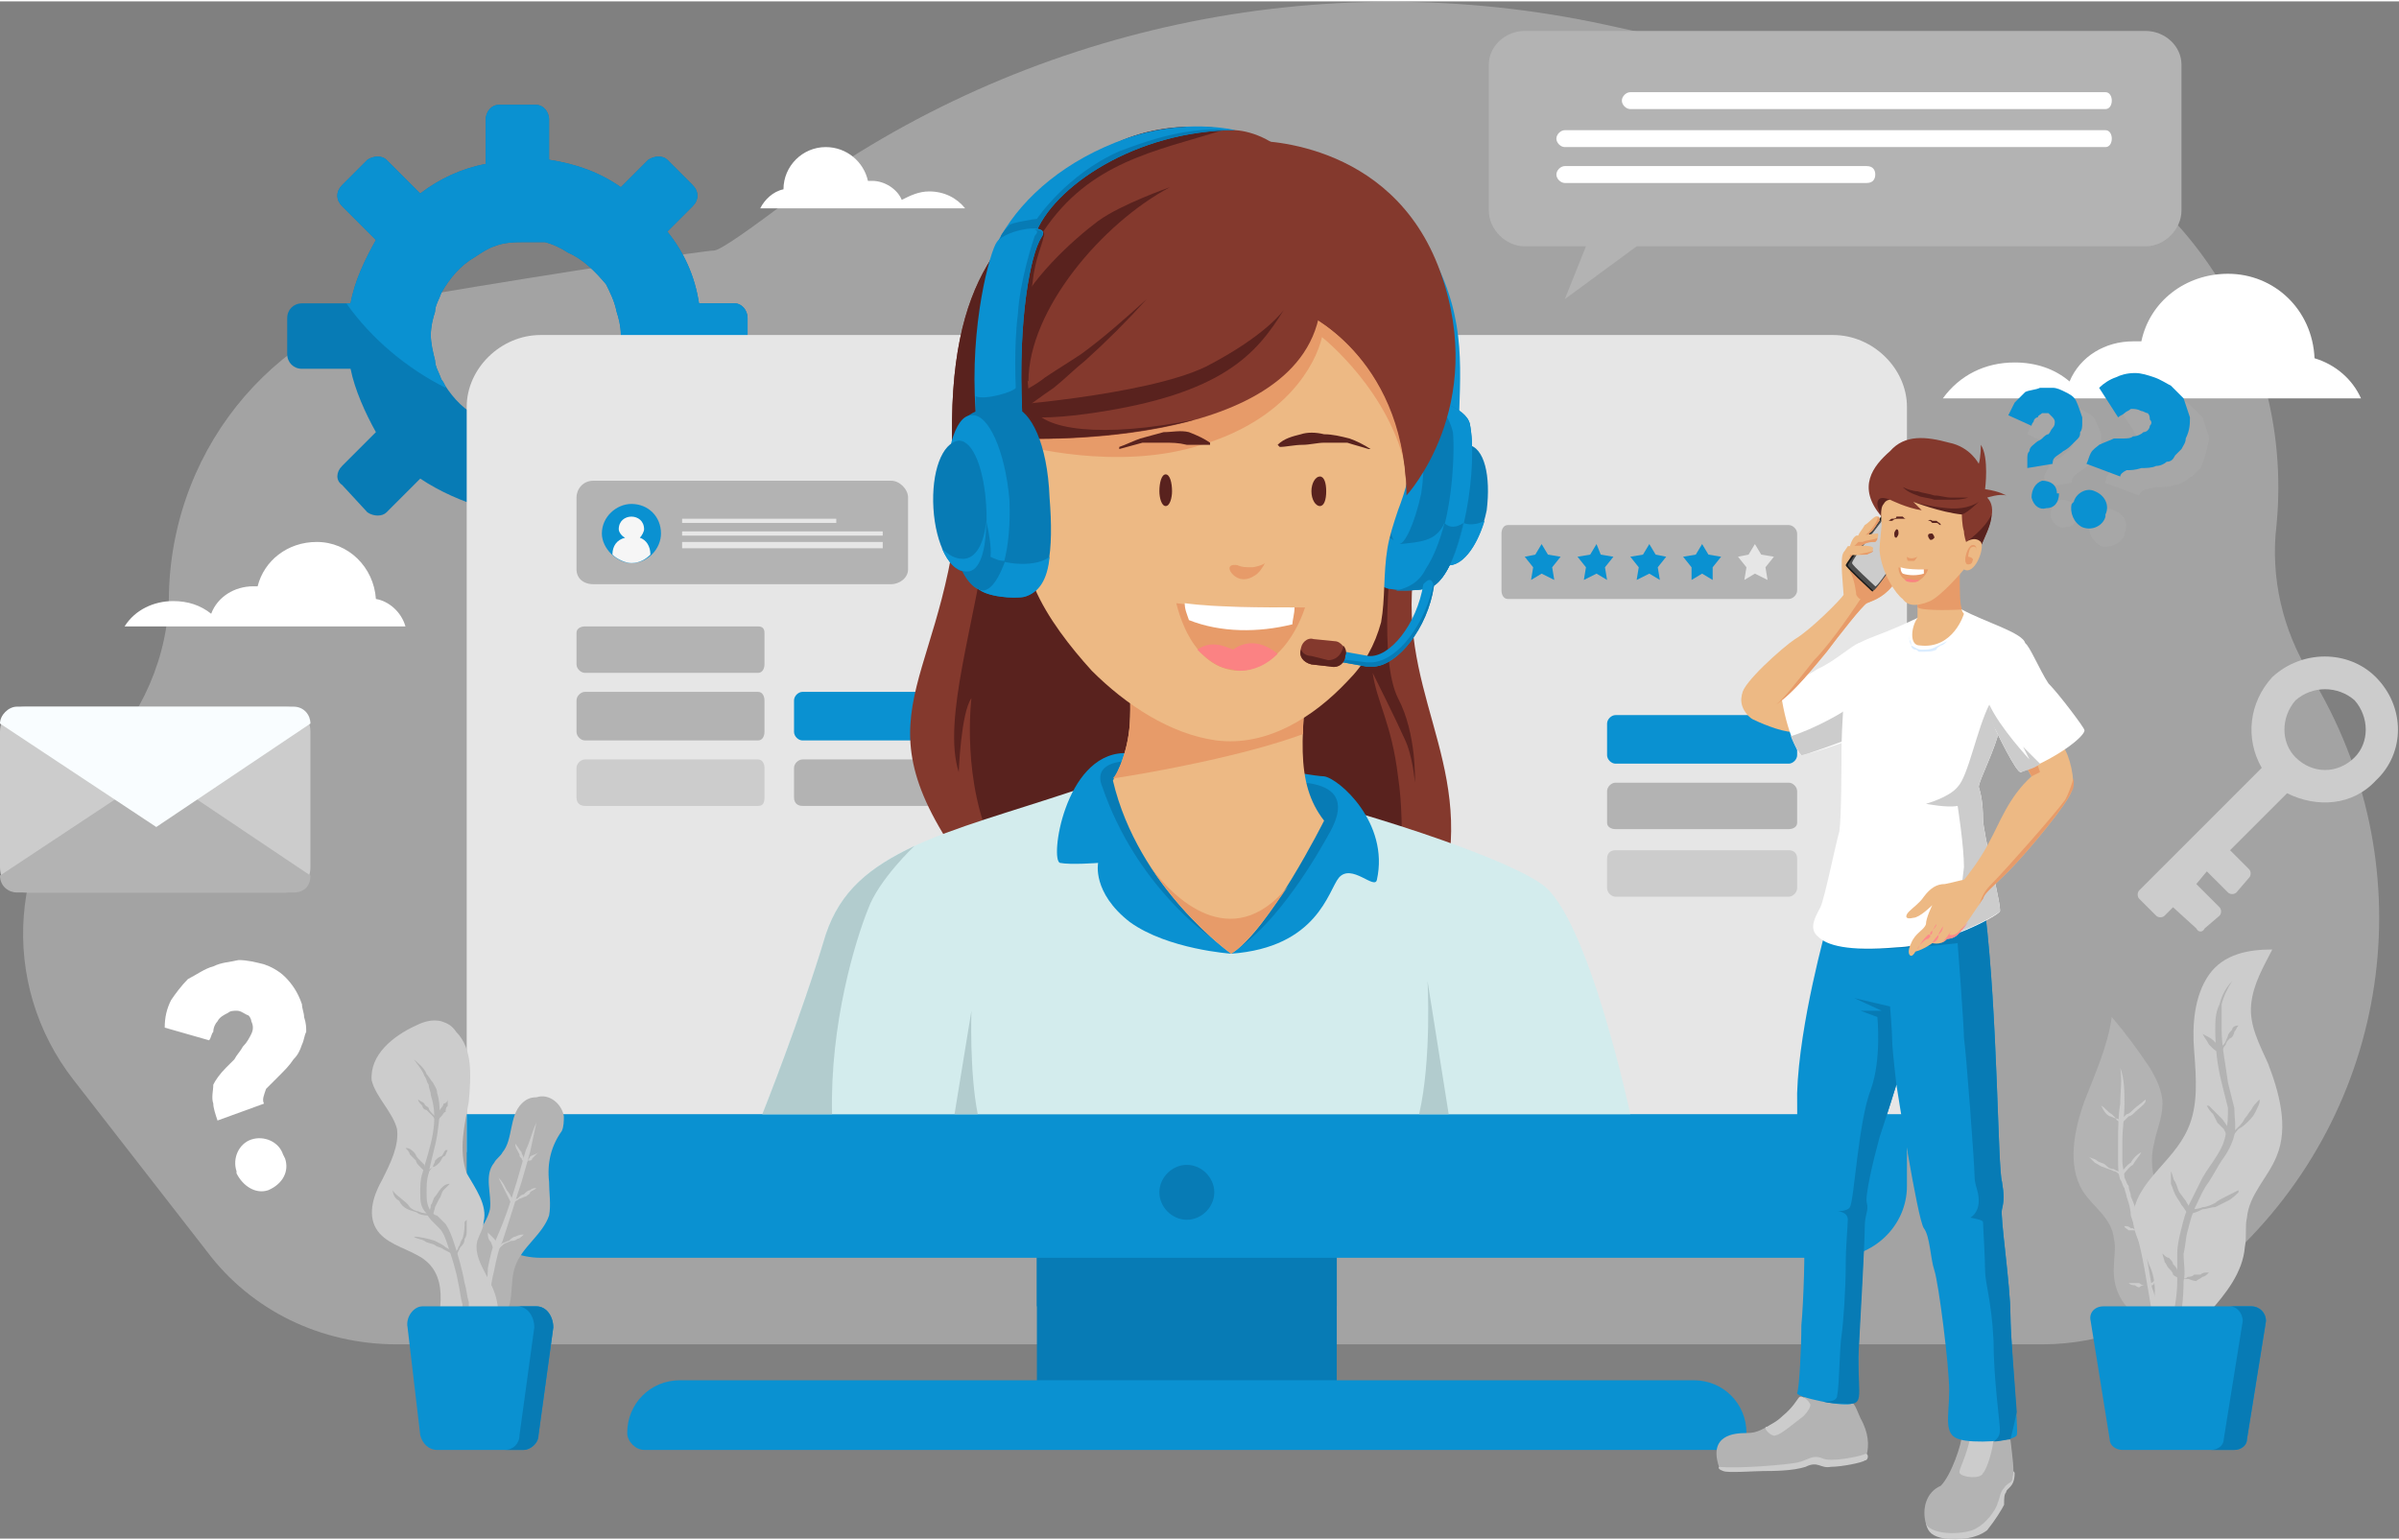 <?xml version="1.0" encoding="UTF-8"?> <svg xmlns="http://www.w3.org/2000/svg" xmlns:xlink="http://www.w3.org/1999/xlink" xmlns:xodm="http://www.corel.com/coreldraw/odm/2003" xml:space="preserve" width="500px" height="321px" version="1.1" style="shape-rendering:geometricPrecision; text-rendering:geometricPrecision; image-rendering:optimizeQuality; fill-rule:evenodd; clip-rule:evenodd" viewBox="0 0 11.36 7.28"><rect x="0" y="0" width="11.36" height="7.28" fill="#808080" stroke="none"/> <defs> <style type="text/css"> .fil2 {fill:#077BB5;fill-rule:nonzero} .fil3 {fill:#0A91D1;fill-rule:nonzero} .fil15 {fill:#1A1A1A;fill-rule:nonzero} .fil16 {fill:#4D4D4D;fill-rule:nonzero} .fil9 {fill:#59221E;fill-rule:nonzero} .fil8 {fill:#84392D;fill-rule:nonzero} .fil11 {fill:#B2CCCE;fill-rule:nonzero} .fil5 {fill:#B3B3B3;fill-rule:nonzero} .fil7 {fill:#CCCCCC;fill-rule:nonzero} .fil10 {fill:#D3ECED;fill-rule:nonzero} .fil17 {fill:#DBEDFF;fill-rule:nonzero} .fil4 {fill:#E6E6E6;fill-rule:nonzero} .fil13 {fill:#E79B69;fill-rule:nonzero} .fil12 {fill:#EDB984;fill-rule:nonzero} .fil6 {fill:#F6F6F6;fill-rule:nonzero} .fil20 {fill:#F9FDFF;fill-rule:nonzero} .fil14 {fill:#FB8283;fill-rule:nonzero} .fil18 {fill:#FD898A;fill-rule:nonzero} .fil1 {fill:white;fill-rule:nonzero} .fil19 {fill:#B3B3B3;fill-rule:nonzero;fill-opacity:0.251} .fil0 {fill:#E6E6E6;fill-rule:nonzero;fill-opacity:0.349} </style> </defs> <g id="Слой_x0020_1">  <path class="fil0" d="M0.35 5.11l0.63 0.81c0.21,0.28 0.54,0.44 0.9,0.44l7.79 0c0.29,0 0.58,-0.11 0.79,-0.32l0.13 -0.12c0.75,-0.72 0.89,-1.85 0.35,-2.73 -0.13,-0.21 -0.19,-0.46 -0.16,-0.71 0.09,-0.93 -0.53,-1.79 -1.44,-1.99l-1.74 -0.38c-1.34,-0.29 -2.75,0.01 -3.85,0.82 -0.2,0.15 -0.34,0.25 -0.37,0.25 -0.04,0 -0.71,0.1 -1.36,0.21 -0.69,0.11 -1.2,0.7 -1.22,1.41l0 0c0,0.3 -0.13,0.59 -0.34,0.8 -0.42,0.4 -0.47,1.05 -0.11,1.51z"></path> <g id="_2206425484224"> <path class="fil1" d="M11.18 1.88c-0.04,-0.09 -0.12,-0.16 -0.22,-0.19 -0.01,-0.23 -0.19,-0.4 -0.41,-0.4 -0.2,0 -0.37,0.13 -0.41,0.32 -0.02,0 -0.03,0 -0.04,0 -0.13,0 -0.25,0.07 -0.3,0.19 -0.07,-0.06 -0.16,-0.09 -0.26,-0.09 -0.14,0 -0.26,0.06 -0.34,0.17l1.98 0z"></path> <path class="fil1" d="M1.92 2.96c-0.02,-0.07 -0.08,-0.12 -0.14,-0.13 -0.01,-0.15 -0.13,-0.27 -0.28,-0.27 -0.14,0 -0.25,0.09 -0.28,0.21 -0.01,0 -0.01,0 -0.02,0 -0.09,0 -0.17,0.05 -0.2,0.13 -0.05,-0.04 -0.11,-0.06 -0.18,-0.06 -0.09,0 -0.18,0.04 -0.23,0.12l1.33 0z"></path> <path class="fil1" d="M3.6 0.98c0.02,-0.04 0.06,-0.08 0.11,-0.09 0,-0.11 0.09,-0.2 0.2,-0.2 0.1,0 0.18,0.07 0.2,0.16 0.01,0 0.01,0 0.02,0 0.06,0 0.12,0.04 0.14,0.09 0.04,-0.02 0.08,-0.04 0.13,-0.04 0.07,0 0.13,0.03 0.17,0.08l-0.97 0z"></path> </g> <g id="_2206425487584"> <path class="fil2" d="M3.54 1.67l0 -0.17c0,-0.04 -0.03,-0.07 -0.06,-0.07l-0.17 0c-0.02,-0.13 -0.07,-0.24 -0.15,-0.34l0.12 -0.12c0.03,-0.03 0.03,-0.07 0,-0.1l-0.12 -0.12c-0.02,-0.02 -0.06,-0.02 -0.09,0l-0.13 0.13c-0.1,-0.07 -0.21,-0.11 -0.34,-0.13l0 -0.19c0,-0.04 -0.03,-0.07 -0.06,-0.07l-0.18 0c-0.03,0 -0.06,0.03 -0.06,0.07l0 0.21c-0.11,0.02 -0.22,0.07 -0.31,0.14l-0.16 -0.16c-0.02,-0.02 -0.06,-0.02 -0.09,0l-0.12 0.12c-0.03,0.03 -0.03,0.07 0,0.1l0.16 0.16c-0.05,0.09 -0.1,0.19 -0.12,0.3l-0.23 0c-0.04,0 -0.07,0.03 -0.07,0.07l0 0.17c0,0.04 0.03,0.07 0.07,0.07l0.23 0c0.02,0.1 0.07,0.21 0.12,0.3l-0.16 0.16c-0.03,0.03 -0.03,0.07 0,0.09l0.12 0.13c0.03,0.02 0.07,0.02 0.09,0l0.16 -0.16c0.09,0.06 0.2,0.11 0.31,0.14l0 0.21c0,0.03 0.03,0.06 0.06,0.06l0.18 0c0.03,0 0.06,-0.03 0.06,-0.06l0 -0.2c0.13,-0.01 0.24,-0.06 0.34,-0.12l0.13 0.13c0.03,0.02 0.07,0.02 0.09,0l0.12 -0.13c0.03,-0.02 0.03,-0.06 0,-0.09l-0.12 -0.12c0.08,-0.1 0.13,-0.22 0.15,-0.34l0.17 0c0.03,0 0.06,-0.03 0.06,-0.07zm-0.67 0.15l0 0c-0.05,0.07 -0.11,0.12 -0.18,0.16 -0.03,0.02 -0.07,0.03 -0.11,0.04 -0.03,0.01 -0.06,0.01 -0.09,0.01 -0.05,0 -0.1,-0.01 -0.15,-0.02 -0.03,-0.01 -0.06,-0.03 -0.09,-0.05 -0.07,-0.04 -0.12,-0.1 -0.16,-0.17 -0.01,-0.03 -0.03,-0.06 -0.03,-0.09 -0.01,-0.04 -0.02,-0.08 -0.02,-0.12 0,-0.04 0.01,-0.08 0.02,-0.11 0,-0.03 0.02,-0.06 0.03,-0.09 0.04,-0.07 0.09,-0.13 0.16,-0.17 0.03,-0.02 0.06,-0.04 0.09,-0.05 0.05,-0.02 0.1,-0.02 0.15,-0.02 0.03,0 0.06,0 0.09,0 0.04,0.01 0.08,0.03 0.11,0.05 0.07,0.03 0.13,0.09 0.18,0.15 0.02,0.04 0.04,0.08 0.05,0.13 0.01,0.03 0.02,0.07 0.02,0.11 0,0.04 -0.01,0.08 -0.02,0.12 -0.01,0.04 -0.03,0.09 -0.05,0.12z"></path> <path class="fil3" d="M3.48 1.43l-0.17 0c-0.02,-0.13 -0.07,-0.24 -0.15,-0.34l0.12 -0.12c0.03,-0.03 0.03,-0.07 0,-0.1l-0.12 -0.12c-0.02,-0.02 -0.06,-0.02 -0.09,0l-0.13 0.13c-0.1,-0.07 -0.21,-0.11 -0.34,-0.13l0 -0.19c0,-0.04 -0.03,-0.07 -0.06,-0.07l-0.18 0c-0.03,0 -0.06,0.03 -0.06,0.07l0 0.21c-0.11,0.02 -0.22,0.07 -0.31,0.14l-0.16 -0.16c-0.02,-0.02 -0.06,-0.02 -0.09,0l-0.12 0.12c-0.03,0.03 -0.03,0.07 0,0.1l0.16 0.16c-0.05,0.09 -0.1,0.19 -0.12,0.3l-0.02 0c0.12,0.17 0.29,0.31 0.47,0.4 0,-0.01 -0.01,-0.03 -0.02,-0.04 -0.01,-0.03 -0.03,-0.06 -0.03,-0.09 -0.01,-0.04 -0.02,-0.08 -0.02,-0.12 0,-0.04 0.01,-0.08 0.02,-0.11 0,-0.03 0.02,-0.06 0.03,-0.09 0.04,-0.07 0.09,-0.13 0.16,-0.17 0.03,-0.02 0.06,-0.04 0.09,-0.05 0.05,-0.02 0.1,-0.02 0.15,-0.02 0.03,0 0.06,0 0.09,0 0.04,0.01 0.08,0.03 0.11,0.05 0.07,0.03 0.13,0.09 0.18,0.15 0.02,0.04 0.04,0.08 0.05,0.13 0.01,0.03 0.02,0.07 0.02,0.11 0,0.04 -0.01,0.08 -0.02,0.12 -0.01,0.04 -0.03,0.09 -0.05,0.12 -0.04,0.06 -0.08,0.1 -0.14,0.14 0.21,-0.01 0.4,-0.07 0.57,-0.17 0,-0.02 0.01,-0.04 0.01,-0.05l0.08 0c0.05,-0.04 0.1,-0.09 0.15,-0.13l0 -0.11c0,-0.04 -0.03,-0.07 -0.06,-0.07z"></path> </g> <polygon class="fil2" points="6.33,6.7 4.91,6.7 4.91,5.77 6.33,5.77 "></polygon> <polygon class="fil2" points="6.33,6.18 4.91,6.18 4.91,5.77 6.33,5.77 "></polygon> <path class="fil4" d="M9.03 5.45l-6.82 0 0 -3.53c0,-0.18 0.16,-0.34 0.35,-0.34l6.12 0c0.19,0 0.35,0.16 0.35,0.34l0 3.53z"></path> <polygon class="fil4" points="8.79,5.27 2.45,5.27 2.45,1.99 8.79,1.99 "></polygon> <path class="fil3" d="M9.03 5.27l-6.82 0 0 0.34c0,0.19 0.16,0.34 0.35,0.34l6.12 0c0.19,0 0.35,-0.15 0.35,-0.34l0 -0.34z"></path> <path class="fil2" d="M5.75 5.64c0,-0.07 -0.06,-0.13 -0.13,-0.13 -0.07,0 -0.13,0.06 -0.13,0.13 0,0.07 0.06,0.13 0.13,0.13 0.07,0 0.13,-0.06 0.13,-0.13z"></path> <path class="fil3" d="M8.19 6.86l-5.14 0c-0.04,0 -0.08,-0.04 -0.08,-0.08 0,-0.14 0.11,-0.25 0.25,-0.25l4.8 0c0.14,0 0.25,0.11 0.25,0.25 0,0.04 -0.04,0.08 -0.08,0.08z"></path> <path class="fil5" d="M8.47 2.83l-1.33 0c-0.02,0 -0.03,-0.02 -0.03,-0.04l0 -0.27c0,-0.02 0.01,-0.04 0.03,-0.04l1.33 0c0.02,0 0.04,0.02 0.04,0.04l0 0.27c0,0.02 -0.02,0.04 -0.04,0.04z"></path> <polygon class="fil3" points="7.3,2.71 7.25,2.74 7.26,2.68 7.22,2.63 7.27,2.62 7.3,2.57 7.33,2.62 7.39,2.63 7.35,2.68 7.36,2.74 "></polygon> <polygon class="fil3" points="7.56,2.71 7.5,2.74 7.51,2.68 7.47,2.63 7.53,2.62 7.56,2.57 7.58,2.62 7.64,2.63 7.6,2.68 7.61,2.74 "></polygon> <polygon class="fil3" points="7.81,2.71 7.75,2.74 7.76,2.68 7.72,2.63 7.78,2.62 7.81,2.57 7.84,2.62 7.89,2.63 7.85,2.68 7.86,2.74 "></polygon> <polygon class="fil3" points="8.06,2.71 8.01,2.74 8.01,2.68 7.97,2.63 8.03,2.62 8.06,2.57 8.09,2.62 8.15,2.63 8.11,2.68 8.11,2.74 "></polygon> <polygon class="fil4" points="8.31,2.71 8.26,2.74 8.27,2.68 8.23,2.63 8.28,2.62 8.31,2.57 8.34,2.62 8.4,2.63 8.36,2.68 8.37,2.74 "></polygon> <path class="fil5" d="M4.22 2.76l-1.41 0c-0.05,0 -0.08,-0.03 -0.08,-0.07l0 -0.34c0,-0.04 0.03,-0.08 0.08,-0.08l1.41 0c0.04,0 0.08,0.04 0.08,0.08l0 0.34c0,0.04 -0.04,0.07 -0.08,0.07z"></path> <path class="fil3" d="M3.13 2.52c0,-0.08 -0.06,-0.14 -0.14,-0.14 -0.07,0 -0.14,0.06 -0.14,0.14 0,0.07 0.07,0.14 0.14,0.14 0.08,0 0.14,-0.07 0.14,-0.14z"></path> <path class="fil6" d="M2.9 2.62c0.02,0.02 0.06,0.04 0.09,0.04 0.04,0 0.07,-0.02 0.09,-0.04 0,-0.04 -0.02,-0.07 -0.05,-0.08 0.01,-0.01 0.02,-0.03 0.02,-0.04 0,-0.04 -0.03,-0.06 -0.06,-0.06 -0.03,0 -0.06,0.02 -0.06,0.06 0,0.01 0.01,0.03 0.03,0.04 -0.04,0.01 -0.06,0.04 -0.06,0.08z"></path> <polygon class="fil4" points="3.96,2.47 3.23,2.47 3.23,2.45 3.96,2.45 "></polygon> <polygon class="fil4" points="4.18,2.53 3.23,2.53 3.23,2.51 4.18,2.51 "></polygon> <polygon class="fil4" points="4.18,2.59 3.23,2.59 3.23,2.56 4.18,2.56 "></polygon> <path class="fil5" d="M3.59 3.18l-0.82 0c-0.02,0 -0.04,-0.02 -0.04,-0.04l0 -0.15c0,-0.02 0.02,-0.03 0.04,-0.03l0.82 0c0.02,0 0.03,0.01 0.03,0.03l0 0.15c0,0.02 -0.01,0.04 -0.03,0.04z"></path> <path class="fil5" d="M3.59 3.5l-0.82 0c-0.02,0 -0.04,-0.02 -0.04,-0.04l0 -0.15c0,-0.02 0.02,-0.04 0.04,-0.04l0.82 0c0.02,0 0.03,0.02 0.03,0.04l0 0.15c0,0.02 -0.01,0.04 -0.03,0.04z"></path> <path class="fil7" d="M3.59 3.81l-0.82 0c-0.02,0 -0.04,-0.01 -0.04,-0.04l0 -0.14c0,-0.02 0.02,-0.04 0.04,-0.04l0.82 0c0.02,0 0.03,0.02 0.03,0.04l0 0.14c0,0.03 -0.01,0.04 -0.03,0.04z"></path> <path class="fil3" d="M4.62 3.5l-0.82 0c-0.02,0 -0.04,-0.02 -0.04,-0.04l0 -0.15c0,-0.02 0.02,-0.04 0.04,-0.04l0.82 0c0.02,0 0.04,0.02 0.04,0.04l0 0.15c0,0.02 -0.02,0.04 -0.04,0.04z"></path> <path class="fil5" d="M4.62 3.81l-0.82 0c-0.02,0 -0.04,-0.01 -0.04,-0.04l0 -0.14c0,-0.02 0.02,-0.04 0.04,-0.04l0.82 0c0.02,0 0.04,0.02 0.04,0.04l0 0.14c0,0.03 -0.02,0.04 -0.04,0.04z"></path> <path class="fil3" d="M8.47 3.61l-0.82 0c-0.02,0 -0.04,-0.02 -0.04,-0.04l0 -0.15c0,-0.02 0.02,-0.04 0.04,-0.04l0.82 0c0.02,0 0.04,0.02 0.04,0.04l0 0.15c0,0.02 -0.02,0.04 -0.04,0.04z"></path> <path class="fil5" d="M8.47 3.92l-0.82 0c-0.02,0 -0.04,-0.01 -0.04,-0.03l0 -0.15c0,-0.02 0.02,-0.04 0.04,-0.04l0.82 0c0.02,0 0.04,0.02 0.04,0.04l0 0.15c0,0.02 -0.02,0.03 -0.04,0.03z"></path> <path class="fil7" d="M8.47 4.24l-0.82 0c-0.02,0 -0.04,-0.02 -0.04,-0.04l0 -0.14c0,-0.03 0.02,-0.04 0.04,-0.04l0.82 0c0.02,0 0.04,0.01 0.04,0.04l0 0.14c0,0.02 -0.02,0.04 -0.04,0.04z"></path> <path class="fil8" d="M4.55 2.21c-0.04,1.02 -0.52,1.12 0,1.86 0.51,0.73 2.29,0.47 2.32,-0.09 0.03,-0.55 -0.35,-0.89 -0.1,-1.59 0.24,-0.69 -2.22,-0.18 -2.22,-0.18z"></path> <path class="fil9" d="M4.68 2.48c-0.06,0.46 -0.22,0.92 -0.14,1.17 0,0 0.01,-0.28 0.06,-0.35 0,0 -0.05,0.4 0.11,0.72 0.16,0.32 1.91,0.26 1.91,0.26 0,0 0.04,-0.35 0,-0.61 -0.03,-0.25 -0.1,-0.35 -0.12,-0.49 0,0 0.11,0.22 0.15,0.31 0.04,0.08 0.05,0.21 0.05,0.21 0,0 0.01,-0.23 -0.08,-0.4 -0.09,-0.18 -0.04,-0.66 -0.01,-0.84 0.03,-0.19 -1.23,-0.41 -1.37,-0.34 -0.14,0.08 -0.56,0.36 -0.56,0.36z"></path> <path class="fil10" d="M5.08 3.74c-0.6,0.2 -1.04,0.28 -1.17,0.68 -0.12,0.4 -0.3,0.85 -0.3,0.85l4.11 0c0,0 -0.2,-0.94 -0.42,-1.09 -0.23,-0.16 -1.1,-0.42 -1.37,-0.46 -0.26,-0.05 -0.85,0.02 -0.85,0.02z"></path> <path class="fil11" d="M6.76 4.64c0,0 0.02,0.37 -0.04,0.63l0.14 0 -0.1 -0.63z"></path> <path class="fil11" d="M4.6 4.78c0,0 -0.01,0.29 0.03,0.49l-0.11 0 0.08 -0.49z"></path> <path class="fil11" d="M4.11 4.3c0.05,-0.14 0.22,-0.3 0.22,-0.3 -0.21,0.1 -0.35,0.21 -0.42,0.42 -0.12,0.4 -0.3,0.85 -0.3,0.85l0.33 0c-0.01,-0.43 0.11,-0.82 0.17,-0.97z"></path> <path class="fil3" d="M5.83 4.51c0,0 -0.3,-0.02 -0.48,-0.15 -0.18,-0.14 -0.15,-0.28 -0.15,-0.28 0,0 -0.13,0.01 -0.18,0 -0.05,-0.01 0.02,-0.51 0.3,-0.52 0.29,-0.01 0.88,0.11 0.95,0.11 0.07,0.01 0.31,0.22 0.25,0.49 -0.01,0.05 -0.12,-0.08 -0.18,-0.01 -0.05,0.06 -0.1,0.33 -0.51,0.36z"></path> <path class="fil2" d="M5.73 4.43c0,0 -0.35,-0.24 -0.51,-0.71 -0.03,-0.07 0.01,-0.11 0.09,-0.12l0.42 0.83z"></path> <path class="fil2" d="M5.84 4.5c0.21,-0.13 0.4,-0.46 0.46,-0.57 0.06,-0.11 0.06,-0.21 -0.12,-0.23 -0.17,-0.02 -0.34,0.8 -0.34,0.8z"></path> <path class="fil12" d="M6.21 3.04c-0.05,0.43 -0.08,0.66 0.06,0.84 0,0 -0.26,0.52 -0.44,0.63 0,0 -0.44,-0.31 -0.56,-0.82 0,0 0.07,-0.11 0.08,-0.27 0.01,-0.17 -0.02,-0.46 -0.02,-0.46l0.88 0.08z"></path> <path class="fil13" d="M6.1 4.19c-0.27,0.33 -0.55,0.05 -0.65,-0.09 0.17,0.26 0.38,0.41 0.38,0.41 0.08,-0.05 0.18,-0.19 0.27,-0.32z"></path> <path class="fil13" d="M5.35 3.42c-0.01,0.14 -0.06,0.24 -0.08,0.26 0.2,-0.03 0.63,-0.11 0.9,-0.21 0,-0.12 0.02,-0.26 0.04,-0.43l-0.53 -0.05 -0.35 -0.02c0.01,0.04 0.03,0.29 0.02,0.45z"></path> <path class="fil3" d="M6.91 1.94c0.01,-0.28 0.02,-0.52 -0.19,-0.84 -0.22,-0.32 -0.17,0.52 -0.17,0.53 0,0.01 0.19,0.36 0.19,0.36l0.17 -0.05z"></path> <path class="fil2" d="M6.79 2.37c-0.03,0.15 -0.01,0.28 0.06,0.3 0.08,0.01 0.16,-0.11 0.19,-0.26 0.02,-0.16 -0.01,-0.3 -0.09,-0.31 -0.07,-0.01 -0.14,0.11 -0.16,0.27z"></path> <path class="fil3" d="M6.93 2.47l-0.04 0.02 -0.05 0.13c0,0 -0.01,0.01 -0.02,0.03 0.01,0.01 0.02,0.02 0.03,0.02 0.07,0.01 0.14,-0.08 0.18,-0.21 -0.06,0.03 -0.1,0.01 -0.1,0.01z"></path> <path class="fil2" d="M6.72 1.89c0.05,-0.02 0.22,0.03 0.24,0.11 0.04,0.2 -0.03,0.65 -0.16,0.76 -0.05,0.04 -0.18,0.03 -0.23,0.02 -0.11,-0.04 -0.12,-0.23 -0.07,-0.48 0.04,-0.25 0.14,-0.4 0.22,-0.41z"></path> <path class="fil3" d="M6.93 2.47c-0.06,0.04 -0.09,0 -0.09,0 -0.04,0.09 -0.12,0.09 -0.21,0.1l-0.05 -0.03c0,0 -0.06,0.04 -0.11,0.07 0.01,0.09 0.04,0.15 0.1,0.17 0.05,0.01 0.18,0.02 0.23,-0.02 0.06,-0.05 0.1,-0.16 0.13,-0.29z"></path> <path class="fil3" d="M6.96 2c-0.02,-0.08 -0.19,-0.13 -0.24,-0.11 -0.01,0 -0.01,0 -0.02,0 0.11,-0.01 0.16,0.07 0.18,0.15 0.01,0.09 0,0.48 -0.13,0.65 -0.01,0.02 -0.04,0.08 -0.14,0.1 0.06,0 0.15,0 0.19,-0.03 0.13,-0.11 0.2,-0.56 0.16,-0.76z"></path> <path class="fil2" d="M6.93 2.47c-0.06,0.04 -0.09,0 -0.09,0 0,0 0,0 0,0 -0.02,0.08 -0.05,0.16 -0.09,0.22 -0.01,0.02 -0.04,0.08 -0.14,0.1 0.06,0 0.15,0 0.19,-0.03 0.06,-0.05 0.1,-0.16 0.13,-0.29z"></path> <path class="fil3" d="M6.73 2.33c-0.03,0.14 -0.08,0.25 -0.11,0.24 -0.04,-0.01 -0.05,-0.12 -0.03,-0.26 0.03,-0.14 0.08,-0.24 0.11,-0.23 0.04,0 0.05,0.12 0.03,0.25z"></path> <path class="fil12" d="M4.89 2.77c0.01,0 0.01,0.01 0.01,0.01 0.06,0.14 0.17,0.28 0.27,0.39 0.16,0.16 0.37,0.3 0.59,0.33 0.24,0.03 0.46,-0.11 0.62,-0.28 0.08,-0.08 0.13,-0.17 0.16,-0.28 0.02,-0.11 0.01,-0.23 0.03,-0.35 0.01,-0.06 0.03,-0.12 0.05,-0.18 0.07,-0.18 0.1,-0.38 0.08,-0.58 -0.01,-0.08 -0.02,-0.19 -0.07,-0.26 -0.05,-0.09 -0.16,-0.15 -0.24,-0.2 -0.26,-0.16 -0.59,-0.21 -0.88,-0.12 -0.29,0.09 -0.53,0.32 -0.65,0.6 -0.06,0.13 -0.1,0.26 -0.07,0.4 0.04,0.18 0.03,0.35 0.1,0.52z"></path> <path class="fil13" d="M4.83 2.1c0,0 0.46,0.13 0.86,0 0.4,-0.12 0.54,-0.38 0.57,-0.51 0,0 0.33,0.26 0.4,0.64 0,0 0.02,-0.67 -0.19,-0.76 -0.21,-0.08 -0.65,-0.19 -0.7,-0.15 -0.04,0.05 -0.86,0.51 -0.86,0.51l-0.08 0.27z"></path> <path class="fil9" d="M5.3 2.11c0.03,-0.01 0.07,-0.03 0.1,-0.04 0.04,-0.01 0.07,-0.02 0.11,-0.03 0.04,0 0.08,-0.01 0.12,0 0.05,0.02 0.07,0.03 0.1,0.05l0 0.01c-0.02,0 -0.04,0 -0.06,0l-0.05 0c-0.04,-0.01 -0.07,-0.01 -0.11,-0.01 -0.03,0 -0.07,0 -0.1,0 -0.04,0.01 -0.07,0.02 -0.11,0.03l0 -0.01z"></path> <path class="fil9" d="M6.48 2.12c-0.03,-0.01 -0.07,-0.02 -0.1,-0.03 -0.04,0 -0.07,0 -0.11,0 -0.03,0 -0.07,0.01 -0.1,0.01 -0.04,0 -0.08,0.01 -0.11,0.01l-0.01 -0.01c0.03,-0.03 0.07,-0.04 0.11,-0.05 0.03,-0.01 0.07,-0.01 0.11,0 0.04,0 0.08,0.01 0.12,0.02 0.03,0.01 0.07,0.03 0.1,0.05l-0.01 0z"></path> <path class="fil9" d="M5.55 2.32c0,-0.04 -0.01,-0.08 -0.03,-0.08 -0.02,0 -0.03,0.04 -0.03,0.08 0,0.03 0.01,0.07 0.03,0.07 0.02,0 0.03,-0.04 0.03,-0.07z"></path> <path class="fil9" d="M6.28 2.32c0,-0.04 -0.01,-0.07 -0.03,-0.07 -0.02,0 -0.04,0.03 -0.04,0.07 0,0.04 0.02,0.07 0.04,0.07 0.02,0 0.03,-0.03 0.03,-0.07z"></path> <path class="fil13" d="M5.99 2.66c-0.01,0.02 -0.03,0.05 -0.05,0.06 -0.03,0.02 -0.06,0.02 -0.08,0.01 -0.04,-0.02 -0.06,-0.07 0,-0.06 0.02,0.01 0.04,0.01 0.07,0.01 0.01,0 0.05,-0.01 0.06,-0.02z"></path> <path class="fil13" d="M5.57 2.85c0.15,0.02 0.49,0.02 0.61,0.02 -0.05,0.15 -0.16,0.3 -0.32,0.3 -0.16,-0.01 -0.25,-0.16 -0.29,-0.32z"></path> <path class="fil14" d="M6.05 3.09c-0.12,-0.1 -0.21,-0.02 -0.21,-0.02 -0.03,-0.01 -0.1,-0.05 -0.17,0 0.04,0.04 0.09,0.08 0.14,0.09 0.02,0 0.04,0.01 0.06,0.01 0.07,0 0.13,-0.03 0.18,-0.08z"></path> <path class="fil1" d="M5.61 2.85c0,0.03 0.01,0.05 0.02,0.08 0.15,0.06 0.33,0.06 0.49,0.02 0,-0.02 0.01,-0.05 0.01,-0.08 -0.13,0 -0.38,0 -0.52,-0.02z"></path> <path class="fil3" d="M6.51 3.15c-0.02,0 -0.03,0 -0.04,0 -0.11,-0.02 -0.17,-0.03 -0.17,-0.03l0.01 -0.05c0,0 0.06,0.01 0.17,0.03 0.1,0.01 0.23,-0.15 0.26,-0.34 0.01,-0.01 0.02,-0.02 0.03,-0.02 0.01,0 0.02,0.02 0.02,0.03 -0.03,0.2 -0.17,0.37 -0.28,0.38z"></path> <path class="fil2" d="M6.79 2.75c0,0 0,0 0,0 -0.04,0.2 -0.17,0.37 -0.29,0.38 -0.01,0 -0.02,0 -0.03,0 -0.09,-0.01 -0.15,-0.02 -0.17,-0.02l0 0.01c0,0 0.06,0.01 0.17,0.03 0.01,0 0.02,0 0.04,0 0.11,-0.01 0.25,-0.18 0.28,-0.38 0,-0.01 0,-0.02 0,-0.02z"></path> <path class="fil8" d="M6.3 3.15l-0.09 -0.01c-0.04,-0.01 -0.06,-0.04 -0.05,-0.07 0,-0.03 0.03,-0.06 0.06,-0.05l0.1 0.01c0.03,0 0.06,0.04 0.05,0.07 0,0.03 -0.03,0.06 -0.07,0.05z"></path> <path class="fil9" d="M6.36 3.05c0,0.01 0,0.01 0,0.01 -0.01,0.04 -0.04,0.06 -0.07,0.06l-0.08 -0.02c-0.03,0 -0.05,-0.02 -0.05,-0.04 0,0.01 0,0.01 0,0.01 -0.01,0.03 0.01,0.06 0.05,0.07l0.09 0.01c0.04,0.01 0.07,-0.02 0.07,-0.05l0 0c0.01,-0.02 0,-0.04 -0.01,-0.05z"></path> <path class="fil8" d="M6.17 1.47c0,0 0.49,0.21 0.49,0.87 0,0 0.39,-0.42 0.16,-1.06 -0.23,-0.64 -0.89,-0.62 -0.89,-0.62l0.24 0.81z"></path> <path class="fil8" d="M6.17 1.47c0,0 0.47,0.2 0.49,0.85 0,-0.01 0,-0.01 0,-0.01 -0.01,-0.65 -0.23,-0.83 -0.46,-0.94l-0.05 0.03 0.02 0.07z"></path> <path class="fil8" d="M4.81 2.07c0,0 1.33,0.07 1.44,-0.6 0.11,-0.68 -0.24,-0.85 -0.4,-0.86 -0.17,-0.02 -0.5,-0.06 -0.78,0.21 -0.28,0.27 -0.59,0.44 -0.56,1.32l0.3 -0.07z"></path> <path class="fil9" d="M4.78 1.88c0.06,-0.03 0.12,-0.06 0.17,-0.1 0.06,-0.04 0.11,-0.07 0.17,-0.11 0.11,-0.08 0.21,-0.17 0.31,-0.26 -0.09,0.1 -0.19,0.2 -0.29,0.29 -0.05,0.04 -0.1,0.09 -0.15,0.13 -0.06,0.04 -0.11,0.08 -0.17,0.12l-0.04 -0.07z"></path> <path class="fil9" d="M5.54 0.88c-0.32,0.17 -0.67,0.58 -0.67,0.92 0,0 -0.14,-0.12 -0.07,-0.3 0.07,-0.18 0.28,-0.37 0.4,-0.46 0.11,-0.08 0.34,-0.16 0.34,-0.16z"></path> <path class="fil9" d="M4.89 1.92c-0.05,-0.11 -0.02,-0.48 0,-0.59 0.01,-0.11 0.05,-0.19 0.05,-0.21 0.01,-0.02 0,-0.03 0,-0.03 0.22,-0.33 0.53,-0.38 0.85,-0.48l-0.02 -0.01c-0.18,-0.02 -0.46,-0.01 -0.7,0.22 -0.28,0.27 -0.59,0.44 -0.56,1.32l0.3 -0.07c0,0 0.45,0.02 0.85,-0.09 -0.44,0.09 -0.73,0.05 -0.77,-0.06z"></path> <path class="fil9" d="M6.08 1.46c-0.13,0.21 -0.29,0.4 -0.91,0.49 -0.41,0.06 -0.47,-0.03 -0.47,-0.03 0,0 0.72,-0.05 1.01,-0.19 0.29,-0.15 0.37,-0.27 0.37,-0.27z"></path> <path class="fil3" d="M4.9 1.11c0.08,-0.23 0.48,-0.5 0.95,-0.5 0,0 -0.24,-0.06 -0.52,0.04 -0.28,0.1 -0.48,0.27 -0.59,0.46 -0.11,0.19 0.16,0 0.16,0z"></path> <path class="fil2" d="M5.3 0.71c-0.25,0.11 -0.39,0.32 -0.39,0.32 -0.01,0 -0.13,0.02 -0.13,0.03 -0.01,0.01 -0.03,0.03 -0.04,0.05 0,0.01 -0.01,0.02 -0.01,0.02 0.04,0 0.09,0 0.1,0 0.01,0.01 0.02,0.01 0.04,0 0.02,-0.01 0.03,-0.02 0.03,-0.02 0.08,-0.23 0.48,-0.5 0.95,-0.5 -0.16,-0.01 -0.29,0 -0.55,0.1z"></path> <path class="fil3" d="M4.84 1.94c-0.02,-0.44 0.04,-0.74 0.09,-0.82 0.06,-0.08 -0.17,-0.04 -0.21,0.02 -0.03,0.04 -0.13,0.39 -0.1,0.8 0.04,0.41 0.22,0 0.22,0z"></path> <path class="fil2" d="M4.89 1.08c0.02,0 0.03,0.01 0.01,0.03 -0.01,0.03 -0.07,0.21 -0.08,0.37 -0.02,0.16 -0.01,0.34 -0.01,0.35 -0.01,0.02 -0.15,0.06 -0.19,0.04 0,0.02 0,0.05 0,0.07 0.01,0.03 0.01,0.06 0.01,0.08 0.05,0 0.11,0 0.16,0.01 0.03,-0.05 0.05,-0.09 0.05,-0.09 -0.02,-0.44 0.04,-0.74 0.09,-0.82 0.02,-0.03 0,-0.04 -0.04,-0.04z"></path> <path class="fil2" d="M4.8 1.92c-0.06,-0.02 -0.23,0.01 -0.25,0.09 -0.07,0.19 -0.04,0.64 0.08,0.77 0.04,0.04 0.17,0.05 0.22,0.04 0.12,-0.03 0.14,-0.22 0.12,-0.47 -0.01,-0.26 -0.09,-0.41 -0.17,-0.43z"></path> <path class="fil3" d="M4.63 2.78c0.04,0.04 0.17,0.05 0.22,0.04 0.07,-0.02 0.11,-0.08 0.12,-0.19 -0.06,0.05 -0.21,0.04 -0.28,0 0,0 0.01,-0.23 -0.03,-0.35 0,0 -0.07,0.15 -0.12,0.3 0.02,0.09 0.05,0.16 0.09,0.2z"></path> <path class="fil3" d="M4.78 2.36c0.01,0.23 -0.04,0.42 -0.12,0.43 -0.08,0 -0.16,-0.18 -0.18,-0.41 -0.01,-0.23 0.04,-0.42 0.12,-0.42 0.08,-0.01 0.16,0.17 0.18,0.4z"></path> <path class="fil2" d="M4.67 2.46c0,0 -0.1,0.01 -0.14,0.17 0.03,0.1 0.08,0.16 0.13,0.16 0.04,-0.01 0.07,-0.06 0.1,-0.14 -0.03,0 -0.05,-0.01 -0.07,-0.02 0,0 0.01,-0.04 -0.02,-0.17z"></path> <path class="fil2" d="M4.67 2.39c0.01,0.17 -0.02,0.31 -0.09,0.31 -0.08,0.01 -0.15,-0.13 -0.16,-0.3 -0.01,-0.17 0.04,-0.31 0.12,-0.32 0.07,0 0.12,0.14 0.13,0.31z"></path> <path class="fil3" d="M4.56 2.64c-0.04,0 -0.07,-0.02 -0.1,-0.05 0.03,0.07 0.07,0.11 0.12,0.11 0.06,0 0.09,-0.1 0.09,-0.24 -0.01,0.11 -0.05,0.18 -0.11,0.18z"></path> <path class="fil12" d="M8.25 3.28c-0.02,0.06 0.03,0.11 0.05,0.12 0.02,0.01 0.13,0.06 0.19,0.06 0.07,0 0.17,-0.14 0.14,-0.16 -0.04,-0.01 -0.29,-0.03 -0.32,-0.03 -0.02,0 -0.06,0.01 -0.06,0.01z"></path> <path class="fil1" d="M8.43 3.25c0.02,0.18 0.08,0.31 0.1,0.32 0.02,0 0.24,-0.07 0.3,-0.1 0.06,-0.03 0.01,-0.44 -0.03,-0.43 -0.03,0.01 -0.12,0.09 -0.19,0.12 -0.06,0.04 -0.18,0.09 -0.18,0.09z"></path> <path class="fil7" d="M8.77 3.33c-0.02,0.03 -0.19,0.12 -0.29,0.15 0.02,0.05 0.04,0.08 0.05,0.09 0.02,0 0.18,-0.06 0.26,-0.09 0,-0.06 -0.02,-0.15 -0.02,-0.15z"></path> <path class="fil12" d="M8.25 3.28c-0.01,0.06 0.05,0.07 0.13,0.06 0.08,-0.02 0.21,-0.19 0.27,-0.26 0.06,-0.08 0.17,-0.22 0.19,-0.23 0.02,-0.01 0.07,-0.02 0.12,-0.08 0.05,-0.07 0,-0.22 -0.02,-0.23 -0.01,-0.02 -0.18,0.04 -0.21,0.07 -0.02,0.02 0,0.18 0,0.2 -0.01,0.02 -0.16,0.17 -0.23,0.21 -0.06,0.04 -0.25,0.21 -0.25,0.26z"></path> <path class="fil13" d="M8.85 2.65c0.02,-0.01 0.03,-0.05 0.02,-0.04 -0.02,0 -0.04,0 -0.07,0 -0.03,0 -0.04,0 -0.04,0 0,0 0,0.02 0,0.03 0,0 0.07,0.02 0.09,0.01z"></path> <path class="fil13" d="M8.98 2.66c-0.01,-0.02 -0.02,-0.04 -0.02,-0.04l-0.12 0.11c-0.03,-0.02 -0.07,-0.05 -0.07,-0.05l-0.01 0.02c0.02,0.03 0.03,0.1 0.03,0.11 0,0 0.01,0.02 0.02,0.02 0,0 -0.13,0.2 -0.22,0.29 -0.08,0.1 -0.14,0.18 -0.18,0.21 0.08,-0.05 0.19,-0.19 0.24,-0.25 0.06,-0.08 0.17,-0.22 0.19,-0.23 0.02,-0.01 0.07,-0.02 0.12,-0.08 0.02,-0.03 0.02,-0.07 0.02,-0.11z"></path> <path class="fil15" d="M8.74 2.67c0,0.01 0.11,0.11 0.12,0.12 0,0 0.01,0.01 0.01,0 0.03,-0.02 0.18,-0.26 0.18,-0.27 0.01,-0.01 -0.07,-0.09 -0.1,-0.11 0,-0.01 -0.02,-0.01 -0.02,0 -0.03,0.04 -0.19,0.25 -0.19,0.26z"></path> <path class="fil16" d="M8.75 2.67c0,0.01 0.11,0.11 0.12,0.12 0.01,0.01 0.19,-0.26 0.2,-0.27 0,-0.01 -0.09,-0.09 -0.12,-0.11 0,-0.01 -0.01,-0.01 -0.01,0 -0.03,0.04 -0.19,0.25 -0.19,0.26z"></path> <path class="fil7" d="M8.77 2.66c0,0.01 0.1,0.1 0.11,0.11 0.01,0.01 0.18,-0.25 0.19,-0.26 0,-0.01 -0.09,-0.08 -0.11,-0.1 0,0 -0.01,0 -0.01,0 -0.03,0.04 -0.18,0.23 -0.18,0.25z"></path> <path class="fil12" d="M8.85 2.52c0.02,-0.01 0.04,-0.05 0.05,-0.06 0,-0.01 0,-0.02 -0.01,-0.02 -0.01,-0.01 -0.04,0.03 -0.06,0.04 -0.01,0.02 -0.03,0.04 -0.03,0.05 0.01,0.02 0.04,0.01 0.05,0.01 0,0 0,-0.02 0,-0.02z"></path> <path class="fil13" d="M8.89 2.44c0.01,0.01 -0.03,0.07 -0.06,0.09l0.01 0.01c0,0 0,0 0.01,0 0,-0.01 0,-0.02 0,-0.02 0.02,-0.01 0.04,-0.05 0.05,-0.06 0,-0.01 0,-0.02 -0.01,-0.02z"></path> <path class="fil12" d="M8.81 2.58c0.03,-0.02 0.05,-0.02 0.07,-0.02 0.01,-0.01 0.02,-0.04 0.01,-0.04 -0.01,0 -0.08,0.01 -0.1,0.01 -0.02,0.01 -0.03,0.05 -0.03,0.05l0.05 0z"></path> <path class="fil13" d="M8.82 2.56c-0.02,0 -0.02,0 -0.02,0 0,0 -0.01,0.01 -0.02,0.02l0.03 0c0.03,-0.02 0.05,-0.02 0.07,-0.02 0.01,-0.01 0.01,-0.01 0.01,-0.02 -0.01,0.01 -0.05,0.01 -0.07,0.02z"></path> <path class="fil12" d="M8.73 2.61c0.02,0.02 0.1,0.01 0.11,0.01 0.02,-0.01 0.03,-0.02 0.03,-0.03 0,-0.02 -0.11,-0.01 -0.12,-0.01 0,0 -0.02,0.03 -0.02,0.03z"></path> <path class="fil13" d="M8.87 2.6c-0.01,0.01 -0.04,0.01 -0.07,0.02 -0.02,0 -0.04,0 -0.04,0 0.03,0 0.07,0 0.08,0 0.02,-0.01 0.03,-0.01 0.03,-0.02z"></path> <path class="fil7" d="M9.12 7.21c0.01,0.04 0.03,0.06 0.09,0.07 0.06,0.01 0.15,0 0.2,-0.04 0.04,-0.05 0.07,-0.1 0.08,-0.12 0,-0.03 0,-0.05 0.01,-0.06 0,-0.02 0.04,-0.02 0.04,-0.09 -0.01,-0.07 -0.42,0.24 -0.42,0.24z"></path> <path class="fil5" d="M9.52 6.81c0,-0.1 -0.23,-0.06 -0.23,-0.02 0,0.04 -0.05,0.19 -0.1,0.24 0,0 0,0 0,0 -0.07,0.03 -0.09,0.11 -0.07,0.18 0.03,0.06 0.2,0.05 0.24,0.02 0.04,-0.02 0.09,-0.08 0.1,-0.12l0 0c0.01,-0.02 0.01,-0.05 0.03,-0.07 0.02,-0.03 0.04,-0.02 0.04,-0.05 0.01,-0.03 0,-0.09 -0.01,-0.18z"></path> <path class="fil7" d="M9.33 6.8c-0.02,0.1 -0.06,0.16 -0.05,0.17 0.01,0.02 0.1,0.03 0.11,0 0.02,-0.02 0.05,-0.12 0.05,-0.17 0,-0.04 -0.11,0 -0.11,0z"></path> <path class="fil5" d="M8.84 6.88c0.01,-0.04 0.01,-0.1 -0.03,-0.17 -0.03,-0.07 -0.03,-0.08 -0.07,-0.08 -0.04,-0.01 -0.19,-0.03 -0.19,-0.03 0,0 -0.03,0.07 -0.12,0.12 -0.09,0.04 -0.1,0.06 -0.16,0.06 -0.06,0 -0.18,0.01 -0.13,0.16 0,0 0.04,0.02 0.14,0.02 0.1,-0.01 0.2,-0.01 0.23,-0.03 0.04,-0.01 0.08,-0.02 0.1,-0.01 0.02,0.01 0.09,0.01 0.13,0 0.04,0 0.1,-0.04 0.1,-0.04z"></path> <path class="fil7" d="M8.37 6.75c-0.01,0 -0.01,0 -0.01,0.01 0.01,0.02 0.04,0.04 0.05,0.03 0.02,0 0.09,-0.06 0.13,-0.09 0.02,-0.02 0.04,-0.05 0.03,-0.06 -0.01,-0.02 -0.04,-0.04 -0.05,-0.03 -0.01,0.01 -0.03,0.05 -0.08,0.09 -0.03,0.03 -0.06,0.04 -0.07,0.05z"></path> <path class="fil7" d="M8.14 6.94c0.09,0.01 0.32,-0.01 0.37,-0.02 0.05,-0.01 0.07,-0.04 0.12,-0.02 0.04,0.02 0.18,-0.01 0.2,-0.02 0.02,-0.01 0.02,0.03 0,0.03 -0.01,0.01 -0.11,0.03 -0.16,0.03 -0.05,0.01 -0.06,-0.03 -0.12,0 -0.06,0.02 -0.16,0.02 -0.2,0.02 -0.04,0 -0.17,0.01 -0.19,0 -0.03,-0.01 -0.02,-0.02 -0.02,-0.02z"></path> <path class="fil3" d="M9.28 6.81c0.06,0.02 0.26,0.01 0.27,-0.02 0.01,-0.02 -0.03,-0.44 -0.03,-0.57 0,-0.14 -0.05,-0.47 -0.04,-0.5 0.01,-0.04 0.01,-0.07 0,-0.13 -0.02,-0.06 -0.02,-0.79 -0.08,-1.28l-0.75 0.07c0,0 -0.13,0.46 -0.14,0.79 0,0.33 0.01,0.49 0,0.54 0,0.05 0.03,0.09 0.03,0.13 0.01,0.04 0,0.33 -0.01,0.43 0,0.11 -0.01,0.3 -0.02,0.32 -0.01,0.02 0.23,0.07 0.26,0.05 0.03,-0.01 0.03,-0.02 0.03,-0.19 0,-0.16 0.03,-0.57 0.03,-0.64 0,-0.07 0.02,-0.08 0.01,-0.12 -0.01,-0.03 0.03,-0.2 0.06,-0.31 0.04,-0.12 0.08,-0.25 0.08,-0.25 0,0 0.1,0.64 0.13,0.68 0.03,0.04 0.03,0.14 0.05,0.2 0.02,0.06 0.07,0.45 0.07,0.57 0,0.12 -0.03,0.21 0.05,0.23z"></path> <path class="fil2" d="M9.44 6.82c0.03,0 0.06,-0.01 0.08,-0.01 0.01,-0.04 0.02,-0.08 0.03,-0.13 -0.01,-0.14 -0.03,-0.37 -0.03,-0.46 0,-0.14 -0.05,-0.47 -0.04,-0.5 0.01,-0.04 0.01,-0.07 0,-0.13 -0.02,-0.06 -0.02,-0.79 -0.08,-1.28l-0.15 0.01 -0.45 0.17c0.22,0 0.47,-0.03 0.47,-0.03 0,0 0.03,0.39 0.03,0.45 0.01,0.06 0.05,0.6 0.05,0.65 0,0.05 0.02,0.07 0.02,0.12 0,0.06 -0.04,0.08 -0.04,0.08 0,0 0.06,0.01 0.06,0.02 0,0.01 0.01,0.17 0.01,0.23 0,0.06 0.03,0.14 0.04,0.33 0,0.18 0.03,0.39 0.03,0.42 0,0.02 0,0.04 -0.03,0.06z"></path> <path class="fil2" d="M8.95 4.76l-0.17 -0.04 0.13 0.06 -0.1 0 0.08 0.03c0,0 0.02,0.2 -0.03,0.34 -0.06,0.15 -0.08,0.53 -0.1,0.56 -0.01,0.02 -0.06,0.02 -0.06,0.02 0,0 0.05,0 0.05,0.04 0,0.03 -0.01,0.12 -0.01,0.22 0,0.1 -0.01,0.26 -0.02,0.33 -0.01,0.07 -0.01,0.23 -0.02,0.28 0,0.04 -0.07,0.03 -0.07,0.03l0 0c0.03,0.01 0.07,0.01 0.1,0.01 0.1,0.01 0.07,-0.02 0.07,-0.22 0.01,-0.18 0.03,-0.54 0.03,-0.61 0,-0.07 0.02,-0.08 0.01,-0.12 -0.01,-0.03 0.03,-0.2 0.06,-0.31 0.04,-0.12 0.08,-0.25 0.08,-0.25 0,0 -0.02,-0.17 -0.02,-0.21 0,-0.04 -0.01,-0.16 -0.01,-0.16z"></path> <path class="fil1" d="M9.08 2.92c-0.17,0.08 -0.2,0.08 -0.28,0.12 -0.07,0.04 -0.08,0.45 -0.08,0.51 0,0.06 0,0.31 -0.01,0.38 -0.02,0.07 -0.07,0.32 -0.09,0.36 -0.02,0.04 -0.06,0.1 -0.01,0.14 0.04,0.04 0.14,0.07 0.37,0.05 0.23,-0.01 0.48,-0.15 0.49,-0.17 0.01,-0.02 -0.08,-0.37 -0.08,-0.44 0,-0.07 -0.01,-0.12 -0.02,-0.15 0,-0.03 0.08,-0.18 0.1,-0.28 0.02,-0.09 0.14,-0.35 0.12,-0.4 -0.01,-0.05 -0.19,-0.1 -0.3,-0.16 -0.12,-0.06 -0.21,0.04 -0.21,0.04z"></path> <path class="fil17" d="M9.04 2.99c0,0.01 0,0.02 0,0.03 0.01,0.01 0.01,0.02 0.01,0.03 0.02,0.01 0.03,0.02 0.05,0.02 0.02,0 0.04,0 0.06,-0.01 0.02,-0.01 0.04,-0.02 0.06,-0.03 -0.01,0.01 -0.02,0.02 -0.03,0.02 -0.01,0.01 -0.02,0.01 -0.02,0.02 -0.02,0.01 -0.04,0.01 -0.07,0.01l0 0 -0.01 0c-0.01,0 -0.01,-0.01 -0.02,-0.01 -0.01,0 -0.02,-0.01 -0.02,-0.02 -0.01,-0.02 -0.01,-0.04 -0.01,-0.06z"></path> <path class="fil7" d="M9.47 4.31c0.01,-0.02 -0.08,-0.37 -0.08,-0.44 0,-0.07 -0.01,-0.12 -0.02,-0.15 0,-0.03 0.08,-0.18 0.1,-0.28 0,-0.01 0.01,-0.03 0.02,-0.06l-0.07 -0.05c-0.06,0.12 -0.1,0.34 -0.15,0.39 -0.04,0.05 -0.15,0.08 -0.15,0.08 0,0 0.1,0.02 0.15,0.01 0,0 0.03,0.19 0.03,0.29 -0.01,0.09 -0.03,0.23 -0.03,0.25 0,0.01 0,0.04 0,0.06 0.11,-0.04 0.19,-0.09 0.2,-0.1z"></path> <path class="fil12" d="M9.28 2.71c-0.01,0.1 0,0.17 0.02,0.19 0,0 -0.05,0.17 -0.21,0.15 -0.05,0 -0.04,-0.09 -0.01,-0.13l0 -0.13 0.2 -0.08z"></path> <path class="fil13" d="M9.29 2.88c-0.01,-0.03 -0.01,-0.09 -0.01,-0.17l-0.2 0.08 0 0.08c0.03,0.02 0.21,0.01 0.21,0.01z"></path> <path class="fil12" d="M9.77 3.53c0.03,0.04 0.06,0.16 0.04,0.21 -0.02,0.06 -0.21,0.29 -0.3,0.38 -0.09,0.09 -0.11,0.1 -0.12,0.13 -0.02,0.03 -0.1,0.15 -0.12,0.17 -0.02,0.02 -0.05,0.02 -0.05,0.02 0,0 -0.02,0.03 -0.07,0.02 0,0 -0.04,0.03 -0.08,0.04 0,0 -0.01,0.02 -0.02,0.02 -0.01,0 -0.02,-0.02 0,-0.06 0.02,-0.05 0.06,-0.06 0.07,-0.09 0,-0.03 0.03,-0.09 0.03,-0.09 0,0 -0.06,0.06 -0.09,0.06 -0.04,0.01 -0.04,-0.01 -0.02,-0.03 0.02,-0.02 0.05,-0.04 0.07,-0.07 0.03,-0.04 0.06,-0.06 0.1,-0.06 0.05,-0.01 0.08,-0.02 0.09,-0.02 0.01,-0.01 0.08,-0.1 0.12,-0.18 0.05,-0.09 0.09,-0.21 0.2,-0.31l-0.04 -0.07 0.19 -0.07z"></path> <path class="fil18" d="M9.08 4.49c0.01,-0.02 0.02,-0.04 0.04,-0.06l0.01 -0.01c0,0 0.01,0 0.01,0 0,-0.01 0,-0.01 0.01,-0.02 0.01,-0.01 0.01,-0.02 0.02,-0.03 0,0.01 -0.01,0.02 -0.02,0.03 0,0.01 0,0.02 -0.01,0.02 0,0.01 0,0.01 0,0.01l-0.01 0.01c-0.01,0 -0.02,0.01 -0.03,0.02 -0.01,0.01 -0.02,0.02 -0.02,0.03z"></path> <path class="fil18" d="M9.15 4.46c0.01,-0.02 0.02,-0.03 0.03,-0.04 0,-0.01 0.01,-0.02 0.02,-0.04 0,0.02 -0.01,0.03 -0.02,0.04 0,0.02 -0.01,0.03 -0.03,0.04z"></path> <path class="fil18" d="M9.19 4.46c0.02,-0.01 0.03,-0.02 0.03,-0.02 0,0 0.03,0 0.05,-0.02 0.01,-0.01 0.03,-0.03 0.05,-0.06 0,0 -0.02,0.02 -0.04,0.04 -0.02,0.03 -0.05,0.02 -0.05,0.02l0.01 -0.02c0,0 -0.03,0.05 -0.05,0.06z"></path> <path class="fil13" d="M9.82 3.68c-0.01,0.02 -0.01,0.04 -0.04,0.1 -0.05,0.07 -0.29,0.34 -0.34,0.39 -0.05,0.05 -0.05,0.06 -0.08,0.14 0.01,-0.03 0.02,-0.05 0.03,-0.06 0.01,-0.03 0.03,-0.04 0.12,-0.13 0.09,-0.09 0.28,-0.32 0.3,-0.38 0.01,-0.01 0.01,-0.03 0.01,-0.06z"></path> <path class="fil13" d="M9.65 3.62l0.01 0.03c0,0 -0.02,0.01 -0.04,0.02l-0.03 -0.06 0.06 0.01z"></path> <path class="fil1" d="M9.45 3.45c-0.04,-0.09 -0.05,-0.23 0,-0.31 0.04,-0.08 0.13,-0.11 0.14,-0.1 0.02,0.01 0.07,0.13 0.11,0.19 0.05,0.05 0.17,0.21 0.17,0.22 0.01,0.02 -0.1,0.12 -0.3,0.2 -0.02,0.01 -0.12,-0.2 -0.12,-0.2z"></path> <path class="fil7" d="M9.58 3.53l0.03 0.06c0,0 -0.14,-0.15 -0.19,-0.26 0,0.04 0.01,0.09 0.03,0.12 0,0 0.1,0.21 0.12,0.2 0.03,-0.01 0.07,-0.02 0.09,-0.04l-0.08 -0.08z"></path> <path class="fil8" d="M9.38 2.58c0.04,-0.09 0.08,-0.18 0.03,-0.23 0,0 0.06,-0.02 0.09,-0.01 0,0 -0.03,-0.02 -0.1,-0.03 0,0 0.02,-0.15 -0.02,-0.21 0,0 0,0.06 -0.01,0.09 0,0 -0.04,-0.08 -0.14,-0.1 -0.11,-0.03 -0.21,-0.04 -0.28,0.04 -0.08,0.07 -0.16,0.17 -0.04,0.31 0.12,0.14 0.28,0.18 0.35,0.19 0.07,0.01 0.12,-0.05 0.12,-0.05z"></path> <path class="fil9" d="M9.01 2.3c0.02,0.01 0.05,0.02 0.07,0.02 0.03,0.01 0.05,0.01 0.08,0.02 0.03,0 0.05,0.01 0.08,0.01 0.02,0 0.05,0 0.08,0 -0.03,0.01 -0.06,0.01 -0.08,0.01 -0.03,0 -0.06,0 -0.08,0 -0.03,-0.01 -0.06,-0.01 -0.08,-0.02 -0.03,-0.01 -0.05,-0.02 -0.07,-0.04z"></path> <path class="fil9" d="M9.29 2.43c0.03,-0.01 0.08,-0.06 0.08,-0.06 0,0 -0.05,0.04 -0.15,0.03 -0.1,-0.01 -0.16,-0.03 -0.16,-0.03 0,0 0.1,0.06 0.13,0.07 0.04,0.01 0.1,-0.01 0.1,-0.01z"></path> <path class="fil9" d="M8.95 2.36c-0.05,-0.02 -0.06,0 -0.06,0.02 0,0.02 0.02,0.06 0.02,0.06l0.04 -0.08z"></path> <path class="fil9" d="M9.43 2.43c-0.03,0.07 -0.12,0.13 -0.12,0.13 0,0 -0.03,0.04 0.01,0.06 0,0 0,0 0,0 0.04,-0.01 0.06,-0.04 0.06,-0.04 0.02,-0.05 0.05,-0.1 0.05,-0.15z"></path> <path class="fil12" d="M9.31 2.56c0,0 0.04,-0.03 0.07,0 0.02,0.03 -0.03,0.16 -0.08,0.13 0,0 -0.1,0.12 -0.16,0.15 -0.07,0.03 -0.11,0.02 -0.13,-0.01 -0.03,-0.02 -0.1,-0.12 -0.11,-0.23 0,-0.03 0.01,-0.11 0.01,-0.12 0,-0.02 -0.01,-0.08 0.01,-0.1 0.01,-0.02 0.03,-0.02 0.03,-0.02 0,0 0.08,0.04 0.15,0.05 0,0 -0.03,-0.03 -0.04,-0.04 0,0 0.13,0.05 0.23,0.06 0,0 0,0.05 0.01,0.08 0,0.02 0.01,0.05 0.01,0.05z"></path> <path class="fil13" d="M9.36 2.6c0,-0.03 -0.02,-0.03 -0.03,-0.02 -0.02,0.02 -0.03,0.07 -0.02,0.08 0,0.01 0.03,0.01 0.03,-0.01 0.01,-0.01 -0.01,-0.02 -0.02,-0.02 0,0 0,-0.02 0.01,-0.04 0.01,-0.01 0.02,-0.01 0.03,0 0,0 0,0.01 0,0.01z"></path> <path class="fil9" d="M9.21 2.49c-0.01,0 -0.01,-0.01 -0.02,-0.01 0,-0.01 -0.01,-0.01 -0.02,-0.02 -0.01,0 -0.01,0 -0.02,0 -0.01,-0.01 -0.02,0 -0.02,0l0 0c0,0 0,0 0.01,0l0.01 0.01c0,0 0.01,0 0.02,0 0.01,0 0.01,0.01 0.02,0.01 0.01,0 0.01,0.01 0.02,0.01l0 0z"></path> <path class="fil9" d="M8.94 2.46c0.01,0 0.02,0 0.02,0 0.01,-0.01 0.02,-0.01 0.03,-0.01 0,0 0.01,0 0.02,0 0,0 0.01,0 0.02,0l0 0c-0.01,0 -0.01,0 -0.02,-0.01 -0.01,0 -0.02,0 -0.03,0 0,0.01 -0.01,0.01 -0.02,0.01 -0.01,0 -0.01,0.01 -0.02,0.01l0 0z"></path> <path class="fil9" d="M9.13 2.53c0,-0.01 0.01,-0.01 0.02,-0.01 0,0 0.01,0.01 0.01,0.02 -0.01,0.01 -0.01,0.01 -0.02,0.01 0,0 -0.01,-0.01 -0.01,-0.02z"></path> <path class="fil9" d="M8.97 2.52c0,-0.01 0.01,-0.02 0.01,-0.02 0.01,0 0.01,0.01 0.01,0.02 0,0.01 -0.01,0.02 -0.01,0.02 -0.01,0 -0.01,-0.01 -0.01,-0.02z"></path> <path class="fil13" d="M9.08 2.63c-0.02,0.01 -0.04,0.01 -0.05,0 0,0.01 0,0.02 0.01,0.02 0,0 0.01,0 0.02,0 0.01,0 0.01,-0.01 0.02,-0.02z"></path> <path class="fil13" d="M9.13 2.69c-0.04,0 -0.12,0 -0.14,-0.01 0,0.04 0.03,0.07 0.07,0.07 0.03,0 0.06,-0.03 0.07,-0.06z"></path> <path class="fil14" d="M9.09 2.74c-0.01,0 -0.02,0 -0.03,0 0,0 -0.02,-0.01 -0.04,0 0.01,0.01 0.02,0.01 0.04,0.01 0.01,0 0.02,0 0.03,-0.01z"></path> <path class="fil1" d="M9.01 2.71c0.03,0.01 0.07,0.01 0.1,0 0,-0.01 0,-0.01 0,-0.02 -0.03,0 -0.08,0 -0.11,-0.01 0,0.01 0,0.02 0.01,0.03z"></path> <path class="fil19" d="M9.97 2.28c0,-0.02 0.01,-0.04 0.02,-0.05 0.01,-0.02 0.03,-0.03 0.04,-0.04 0.02,-0.02 0.04,-0.02 0.07,-0.03 0.01,0 0.02,0 0.04,0 0.02,0 0.04,-0.01 0.05,-0.01 0.02,0 0.04,-0.01 0.05,-0.02 0.02,-0.01 0.03,-0.02 0.03,-0.03 0,-0.01 0,-0.02 0,-0.03 0,-0.01 -0.01,-0.02 -0.01,-0.03 -0.01,-0.01 -0.02,-0.01 -0.03,-0.02 -0.02,0 -0.03,0 -0.05,0 -0.01,0.01 -0.02,0.01 -0.03,0.02 -0.01,0.01 -0.02,0.01 -0.03,0.02l-0.09 -0.14c0.02,-0.02 0.05,-0.04 0.07,-0.05 0.03,-0.01 0.06,-0.02 0.1,-0.02 0.03,0 0.06,0.01 0.09,0.02 0.03,0.01 0.05,0.02 0.08,0.04 0.02,0.02 0.04,0.04 0.06,0.06 0.01,0.03 0.02,0.06 0.03,0.09 0,0.03 -0.01,0.06 -0.02,0.1 -0.01,0.02 -0.01,0.03 -0.02,0.05 -0.01,0.01 -0.02,0.02 -0.03,0.03 -0.01,0.01 -0.03,0.02 -0.04,0.03 -0.02,0.01 -0.03,0.02 -0.05,0.02 -0.03,0.01 -0.05,0.01 -0.08,0.01 -0.02,0 -0.04,0.01 -0.06,0.01 -0.02,0.01 -0.03,0.02 -0.03,0.03l-0.16 -0.06zm-0.07 0.19l0 0 0 -0.01c0.02,-0.04 0.07,-0.07 0.11,-0.05 0.05,0.02 0.07,0.06 0.05,0.11l0 0.01c-0.02,0.04 -0.07,0.06 -0.11,0.05 -0.04,-0.02 -0.07,-0.07 -0.05,-0.11z"></path> <path class="fil19" d="M9.69 2.3c0,-0.02 -0.01,-0.03 -0.01,-0.05 0,-0.01 0.01,-0.02 0.02,-0.04 0,-0.01 0.02,-0.02 0.03,-0.04 0.01,0 0.02,-0.01 0.03,-0.01 0.01,-0.01 0.02,-0.02 0.03,-0.03 0.01,0 0.01,-0.01 0.02,-0.02 0.01,-0.01 0.01,-0.03 0.01,-0.04 0,0 -0.01,-0.01 -0.01,-0.02 -0.01,0 -0.02,0 -0.02,-0.01 -0.01,0 -0.02,0 -0.03,0 -0.01,0 -0.02,0.01 -0.03,0.02 0,0 -0.01,0.01 -0.01,0.02 -0.01,0.01 -0.01,0.01 -0.01,0.02l-0.11 -0.05c0.01,-0.03 0.02,-0.05 0.03,-0.06 0.01,-0.02 0.03,-0.04 0.05,-0.05 0.02,-0.01 0.05,-0.02 0.07,-0.02 0.02,0 0.04,0 0.06,0 0.02,0 0.04,0.01 0.06,0.02 0.02,0.01 0.04,0.02 0.05,0.04 0.01,0.02 0.02,0.04 0.03,0.07 0,0.02 0,0.03 0,0.04 0,0.01 0,0.02 -0.01,0.03 0,0.02 -0.01,0.03 -0.01,0.04 -0.01,0.01 -0.02,0.02 -0.03,0.03 -0.01,0.01 -0.03,0.02 -0.04,0.03 -0.02,0.01 -0.03,0.02 -0.04,0.03 -0.01,0.01 -0.01,0.02 -0.01,0.03l-0.12 0.02zm0.02 0.14l0 0 0 -0.01c0,-0.03 0.02,-0.06 0.05,-0.07 0.04,0 0.07,0.02 0.07,0.06l0 0c0.01,0.04 -0.01,0.07 -0.05,0.07l0 0c-0.03,0.01 -0.06,-0.02 -0.07,-0.05z"></path> <path class="fil3" d="M9.88 2.19c0.01,-0.02 0.01,-0.03 0.02,-0.05 0.01,-0.02 0.03,-0.03 0.04,-0.04 0.02,-0.01 0.05,-0.02 0.07,-0.03 0.01,0 0.03,0 0.04,0 0.02,0 0.04,0 0.05,-0.01 0.02,0 0.04,-0.01 0.05,-0.02 0.02,0 0.03,-0.02 0.03,-0.03 0.01,-0.01 0.01,-0.02 0,-0.03 0,-0.01 0,-0.02 -0.01,-0.03 -0.01,0 -0.02,-0.01 -0.03,-0.01 -0.02,-0.01 -0.03,-0.01 -0.05,-0.01 -0.01,0.01 -0.02,0.01 -0.03,0.02 -0.01,0.01 -0.02,0.01 -0.03,0.02l-0.09 -0.14c0.02,-0.02 0.05,-0.04 0.08,-0.05 0.02,-0.01 0.05,-0.02 0.09,-0.02 0.03,0 0.06,0.01 0.09,0.02 0.03,0.01 0.06,0.03 0.08,0.04 0.02,0.02 0.04,0.04 0.06,0.06 0.01,0.03 0.02,0.06 0.03,0.09 0,0.03 0,0.06 -0.02,0.1 0,0.02 -0.01,0.03 -0.02,0.05 -0.01,0.01 -0.02,0.02 -0.03,0.03 -0.01,0.02 -0.02,0.03 -0.04,0.03 -0.01,0.01 -0.03,0.02 -0.05,0.02 -0.02,0.01 -0.05,0.01 -0.07,0.01 -0.03,0.01 -0.05,0.01 -0.07,0.01 -0.02,0.01 -0.03,0.02 -0.03,0.03l-0.16 -0.06zm-0.07 0.19l0 0 0.01 -0.01c0.01,-0.04 0.06,-0.07 0.1,-0.05 0.05,0.02 0.07,0.07 0.05,0.11l0 0.01c-0.01,0.04 -0.06,0.07 -0.11,0.05 -0.04,-0.02 -0.06,-0.07 -0.05,-0.11z"></path> <path class="fil3" d="M9.6 2.21c0,-0.02 0,-0.03 0,-0.04 0,-0.02 0,-0.03 0.01,-0.04 0,-0.02 0.02,-0.03 0.03,-0.04 0.01,-0.01 0.02,-0.01 0.03,-0.02 0.01,-0.01 0.02,-0.02 0.03,-0.02 0.01,-0.01 0.01,-0.02 0.02,-0.03 0.01,-0.01 0.01,-0.02 0.01,-0.03 0,-0.01 -0.01,-0.02 -0.01,-0.02 -0.01,-0.01 -0.01,-0.01 -0.02,-0.02 -0.01,0 -0.02,0 -0.03,0 -0.01,0.01 -0.02,0.01 -0.02,0.02 -0.01,0 -0.02,0.01 -0.02,0.02 -0.01,0.01 -0.01,0.02 -0.01,0.02l-0.11 -0.05c0.01,-0.02 0.02,-0.04 0.03,-0.06 0.02,-0.02 0.03,-0.03 0.05,-0.05 0.02,-0.01 0.05,-0.01 0.07,-0.02 0.02,0 0.04,0 0.06,0 0.02,0 0.04,0.01 0.06,0.02 0.02,0.01 0.04,0.02 0.05,0.04 0.01,0.02 0.02,0.05 0.03,0.08 0,0.01 0,0.02 0,0.03 0,0.01 0,0.03 -0.01,0.04 0,0.01 0,0.02 -0.01,0.03 -0.01,0.01 -0.02,0.02 -0.03,0.03 -0.01,0.01 -0.02,0.02 -0.04,0.03 -0.01,0.01 -0.03,0.02 -0.04,0.03 -0.01,0.01 -0.01,0.02 -0.01,0.03l-0.12 0.02zm0.02 0.14l0 0 0 0c0,-0.04 0.02,-0.07 0.05,-0.08 0.04,0 0.07,0.02 0.07,0.06l0.01 0c0,0.04 -0.02,0.07 -0.06,0.07 -0.03,0.01 -0.06,-0.01 -0.07,-0.05z"></path> <g id="_2206648888496"> <g> <g> <g> <path class="fil5" d="M10.17 6.24c0.09,0 0.16,-0.09 0.16,-0.19 -0.01,-0.07 -0.02,-0.14 -0.03,-0.2 -0.05,-0.15 -0.14,-0.29 -0.1,-0.44 0.01,-0.06 0.04,-0.12 0.04,-0.19 0,-0.06 -0.03,-0.12 -0.06,-0.17 -0.06,-0.09 -0.12,-0.17 -0.18,-0.24 -0.02,0.14 -0.08,0.27 -0.13,0.4 -0.05,0.14 -0.08,0.3 -0.01,0.42 0.05,0.08 0.14,0.13 0.15,0.23 0.01,0.04 0,0.09 0,0.13 -0.01,0.12 0.06,0.23 0.16,0.25z"></path> </g> <g> <path class="fil7" d="M10.24 6.44l-0.04 -0.18c-0.01,-0.05 -0.02,-0.11 -0.03,-0.17 -0.02,-0.12 -0.04,-0.23 -0.08,-0.34 0,-0.03 -0.01,-0.06 -0.02,-0.09 0,-0.01 -0.01,-0.03 -0.01,-0.04 -0.01,-0.01 -0.01,-0.03 -0.02,-0.04 -0.01,-0.03 -0.01,-0.06 -0.01,-0.09 0,-0.03 0,-0.06 0,-0.09 0,-0.06 0,-0.12 0.01,-0.18 0,-0.06 0.01,-0.11 0,-0.17 0.02,0.05 0.02,0.12 0.02,0.17 0,0.06 -0.01,0.12 -0.01,0.18 0,0.03 0,0.06 0,0.09 0,0.03 0.01,0.06 0.01,0.08 0.01,0.02 0.01,0.03 0.02,0.04 0,0.02 0.01,0.03 0.01,0.05 0.01,0.02 0.02,0.05 0.03,0.08 0.03,0.11 0.05,0.23 0.07,0.35 0.02,0.05 0.03,0.11 0.03,0.17 0.01,0.06 0.02,0.12 0.02,0.18z"></path> <path class="fil7" d="M9.95 5.23c0.02,0.01 0.03,0.03 0.05,0.04 0,0 0.01,0.01 0.02,0.02 0.01,0 0.02,0.01 0.02,0.01l0 0c0.01,-0.01 0.02,-0.02 0.03,-0.03 0.01,0 0.02,-0.01 0.03,-0.02 0.02,-0.02 0.04,-0.03 0.06,-0.05l0 0.01c-0.01,0.02 -0.03,0.03 -0.05,0.05 -0.01,0.01 -0.02,0.02 -0.03,0.02 -0.01,0.01 -0.02,0.02 -0.03,0.03l-0.01 0 0 0c-0.01,-0.01 -0.02,-0.01 -0.02,-0.02 -0.01,0 -0.02,-0.01 -0.03,-0.01 -0.02,-0.01 -0.03,-0.03 -0.04,-0.05l0 0z"></path> <path class="fil7" d="M9.89 5.47c0.01,0.01 0.03,0.01 0.04,0.02 0.01,0.01 0.03,0.01 0.04,0.02 0.01,0.01 0.02,0.02 0.04,0.02 0.01,0.01 0.03,0.01 0.04,0.02l-0.01 0c0.02,-0.02 0.03,-0.04 0.05,-0.05 0.01,-0.02 0.03,-0.04 0.05,-0.05l0 0c-0.01,0.02 -0.03,0.04 -0.04,0.06 -0.02,0.01 -0.03,0.03 -0.05,0.05l0 0 -0.01 0c-0.01,-0.01 -0.02,-0.02 -0.03,-0.02 -0.02,-0.01 -0.03,-0.01 -0.05,-0.02 -0.01,0 -0.02,-0.01 -0.04,-0.02 -0.01,-0.01 -0.02,-0.02 -0.03,-0.03l0 0z"></path> <path class="fil7" d="M10.06 5.8c0.01,0 0.02,0 0.03,0.01 0.01,0 0.01,0 0.01,0 0.01,0.01 0.02,0.01 0.02,0.01l0 0c0,-0.01 0.01,-0.01 0.01,-0.02 0,-0.01 0.01,-0.01 0.01,-0.02 0.01,-0.01 0.02,-0.02 0.03,-0.03l0 0.01c0,0.01 -0.01,0.02 -0.02,0.03 0,0.01 -0.01,0.01 -0.01,0.02 -0.01,0 -0.01,0.01 -0.02,0.01l0 0 0 0c-0.01,0 -0.01,0 -0.02,0 0,0 -0.01,0 -0.02,0 -0.01,-0.01 -0.02,-0.01 -0.02,-0.02l0 0z"></path> <path class="fil7" d="M10.08 6.07c0.01,0 0.02,0 0.03,0 0.01,0 0.01,0 0.02,0 0.01,0.01 0.02,0.01 0.03,0.01 0.01,0 0.01,0 0.02,0l0 0c0,-0.01 0.01,-0.01 0.02,-0.02 0,0 0.01,-0.01 0.01,-0.01 0.02,-0.01 0.03,-0.02 0.04,-0.02l0.01 0c-0.01,0.01 -0.03,0.02 -0.04,0.03 0,0 -0.01,0.01 -0.02,0.01 0,0.01 -0.01,0.01 -0.01,0.01l-0.01 0.01 0 0c-0.01,-0.01 -0.01,-0.01 -0.02,-0.01 -0.01,0 -0.02,0 -0.03,0.01 -0.01,0 -0.02,-0.01 -0.02,-0.01 -0.01,0 -0.02,0 -0.03,-0.01l0 0z"></path> </g> </g> <g> <g> <path class="fil7" d="M10.25 6.3c0.06,0.06 0.15,-0.02 0.21,-0.09 0.08,-0.09 0.16,-0.19 0.17,-0.31 0.01,-0.05 0,-0.1 0.01,-0.14 0.01,-0.11 0.1,-0.19 0.14,-0.29 0.06,-0.14 0.01,-0.31 -0.04,-0.44 -0.04,-0.09 -0.09,-0.18 -0.08,-0.28 0.01,-0.1 0.06,-0.18 0.1,-0.26 -0.11,0 -0.23,0.02 -0.3,0.12 -0.07,0.1 -0.08,0.24 -0.07,0.36 0.01,0.13 0.02,0.26 -0.03,0.37 -0.07,0.16 -0.25,0.25 -0.26,0.42 0,0.08 0.05,0.15 0.08,0.23 0.02,0.04 0.03,0.11 0.02,0.16 -0.01,0.06 0.01,0.11 0.04,0.14l0.01 0.01z"></path> </g> <g> <path class="fil5" d="M10.24 6.55c0.01,-0.04 0.01,-0.08 0.02,-0.12 0.01,-0.05 0.01,-0.09 0.02,-0.13 0.01,-0.08 0.03,-0.16 0.03,-0.24 0,-0.04 0,-0.08 0,-0.13 0,-0.04 0.01,-0.08 0.02,-0.12 0.01,-0.04 0.02,-0.08 0.04,-0.12 0.02,-0.04 0.04,-0.08 0.06,-0.12 0.04,-0.07 0.1,-0.13 0.11,-0.21 0.01,-0.04 0.01,-0.08 0.01,-0.12 -0.01,-0.04 -0.02,-0.08 -0.03,-0.12 -0.02,-0.08 -0.03,-0.16 -0.03,-0.25 0,-0.04 0,-0.08 0.02,-0.12 0.01,-0.04 0.03,-0.08 0.06,-0.11 -0.02,0.03 -0.04,0.07 -0.05,0.11 0,0.04 0,0.08 0,0.12 0,0.08 0.02,0.17 0.03,0.25 0.01,0.04 0.02,0.08 0.03,0.12 0,0.04 0.01,0.09 0,0.13 -0.01,0.04 -0.03,0.08 -0.06,0.12 -0.02,0.03 -0.04,0.07 -0.06,0.1 -0.03,0.04 -0.04,0.07 -0.06,0.11 -0.02,0.04 -0.03,0.08 -0.04,0.12 -0.01,0.03 -0.01,0.07 -0.02,0.11 0,0.05 0.01,0.09 0,0.13 0,0.08 -0.01,0.17 -0.03,0.25 -0.02,0.08 -0.04,0.16 -0.07,0.24z"></path> <path class="fil5" d="M10.6 4.85c-0.01,0.01 -0.01,0.02 -0.02,0.03 0,0.01 -0.01,0.03 -0.02,0.03 -0.01,0.01 -0.02,0.02 -0.02,0.03 -0.01,0.01 -0.02,0.03 -0.02,0.04l-0.01 0.01 -0.01 -0.01c0,-0.01 -0.01,-0.01 -0.02,-0.02 -0.01,-0.01 -0.01,-0.01 -0.02,-0.02 -0.01,-0.02 -0.02,-0.03 -0.03,-0.05l0 0c0.02,0.01 0.04,0.02 0.05,0.03 0.01,0.01 0.01,0.01 0.02,0.02 0.01,0.01 0.01,0.02 0.02,0.03l-0.02 0c0.01,-0.01 0.02,-0.02 0.03,-0.03 0.01,-0.01 0.01,-0.02 0.02,-0.04 0,-0.01 0.01,-0.02 0.02,-0.03 0,-0.01 0.01,-0.02 0.03,-0.02l0 0z"></path> <path class="fil5" d="M10.7 5.21c0,0.01 -0.01,0.03 -0.02,0.05 -0.01,0.02 -0.02,0.03 -0.03,0.04 -0.02,0.02 -0.03,0.03 -0.05,0.04 -0.01,0.01 -0.02,0.03 -0.04,0.04l0 0.01 -0.01 -0.01 -0.02 -0.04c-0.01,-0.01 -0.02,-0.02 -0.03,-0.03l-0.02 -0.04c-0.01,-0.01 -0.02,-0.02 -0.03,-0.04l0.01 0c0.01,0.01 0.02,0.02 0.03,0.03 0.01,0.01 0.02,0.02 0.03,0.03 0.01,0.01 0.02,0.03 0.03,0.04 0,0.01 0.01,0.02 0.02,0.04l-0.02 -0.01c0.02,0 0.03,-0.01 0.05,-0.03 0.01,-0.01 0.02,-0.02 0.03,-0.04 0.01,-0.01 0.02,-0.03 0.03,-0.04 0.01,-0.02 0.02,-0.03 0.04,-0.05l0 0.01z"></path> <path class="fil5" d="M10.6 5.64c-0.01,0.01 -0.03,0.03 -0.05,0.04 -0.02,0.01 -0.04,0.02 -0.06,0.03 -0.02,0 -0.04,0.01 -0.06,0.01 -0.02,0.01 -0.04,0.02 -0.06,0.02l0 0 -0.01 0c-0.01,-0.01 -0.02,-0.03 -0.03,-0.04 -0.01,-0.02 -0.02,-0.03 -0.03,-0.05 -0.01,-0.02 -0.01,-0.03 -0.02,-0.05 0,-0.02 0,-0.04 0,-0.06l0 0c0.01,0.02 0.01,0.04 0.02,0.05 0.01,0.02 0.01,0.03 0.02,0.05l0.03 0.04c0.01,0.02 0.02,0.03 0.03,0.05l-0.01 -0.01c0.02,0 0.04,0 0.06,-0.01 0.02,0 0.04,-0.01 0.06,-0.02 0.01,-0.01 0.03,-0.02 0.05,-0.03 0.02,-0.01 0.04,-0.02 0.06,-0.03l0 0.01z"></path> <path class="fil5" d="M10.46 6.02c-0.01,0.01 -0.02,0.02 -0.03,0.02 -0.01,0.01 -0.02,0.01 -0.03,0.02 -0.02,0 -0.03,-0.01 -0.04,-0.01 -0.01,0 -0.02,0 -0.03,0l-0.01 0 0 0c-0.01,-0.01 -0.02,-0.01 -0.03,-0.02 0,-0.01 -0.01,-0.02 -0.02,-0.03 -0.01,-0.01 -0.01,-0.02 -0.02,-0.03 0,-0.01 -0.01,-0.03 -0.01,-0.04l0 0c0.01,0.01 0.02,0.02 0.03,0.02 0.01,0.01 0.02,0.02 0.02,0.03 0.01,0.01 0.02,0.02 0.02,0.03 0.01,0.01 0.02,0.02 0.02,0.04l0 -0.01c0.01,0.01 0.02,0.01 0.03,0 0.01,0 0.02,0 0.03,-0.01 0.01,0 0.02,0 0.03,0 0.01,-0.01 0.02,-0.01 0.03,-0.01l0.01 0z"></path> </g> </g> <g> <path class="fil3" d="M10.58 6.86l-0.53 0c-0.03,0 -0.06,-0.02 -0.06,-0.05l-0.09 -0.56c-0.01,-0.04 0.02,-0.07 0.06,-0.07l0.7 0c0.04,0 0.07,0.03 0.07,0.07l-0.09 0.56c0,0.03 -0.03,0.05 -0.06,0.05z"></path> <path class="fil2" d="M10.66 6.18l-0.1 0c0.03,0 0.06,0.03 0.06,0.07l-0.09 0.56c0,0.03 -0.03,0.05 -0.06,0.05l0.11 0c0.03,0 0.06,-0.02 0.06,-0.05l0.09 -0.56c0,-0.04 -0.03,-0.07 -0.07,-0.07z"></path> </g> </g> <g> <g> <g> <path class="fil5" d="M2.67 5.28c0,0.02 0,0.05 -0.01,0.07 -0.05,0.07 -0.07,0.15 -0.06,0.24 0,0.05 0.01,0.11 0,0.16 -0.03,0.09 -0.13,0.15 -0.16,0.24 -0.03,0.08 0,0.18 -0.06,0.24 -0.01,0.02 -0.03,0.03 -0.05,0.02 -0.01,0 -0.02,-0.01 -0.03,-0.02 -0.06,-0.07 -0.13,-0.17 -0.11,-0.26 0.02,-0.09 0.11,-0.16 0.13,-0.25 0.01,-0.07 -0.03,-0.16 0.02,-0.22 0.01,-0.02 0.03,-0.03 0.04,-0.05 0.05,-0.06 0.03,-0.17 0.09,-0.23 0.02,-0.02 0.04,-0.03 0.07,-0.03 0.06,-0.02 0.12,0.03 0.13,0.09z"></path> </g> <g> <path class="fil7" d="M2.29 6.44c0,-0.05 0,-0.1 0,-0.15 0,-0.04 0,-0.09 0.01,-0.14 0,-0.05 0.01,-0.1 0.01,-0.15 0.01,-0.05 0.02,-0.1 0.04,-0.14 0.04,-0.09 0.07,-0.18 0.1,-0.28l0.04 -0.14c0.02,-0.04 0.03,-0.09 0.05,-0.13 -0.01,0.05 -0.02,0.09 -0.03,0.14l-0.04 0.14c-0.03,0.09 -0.06,0.19 -0.09,0.28 -0.02,0.04 -0.03,0.09 -0.04,0.14 -0.01,0.04 -0.02,0.09 -0.02,0.14 0,0.05 -0.01,0.1 -0.01,0.15l-0.02 0.14z"></path> <path class="fil7" d="M2.55 5.45c-0.01,0.01 -0.02,0.02 -0.03,0.03 0,0.01 -0.01,0.01 -0.02,0.01 0,0 -0.01,0.01 -0.01,0.01l-0.01 0.01 0 -0.01c0,-0.01 -0.01,-0.01 -0.01,-0.02 -0.01,-0.01 -0.01,-0.01 -0.01,-0.02 -0.01,-0.02 -0.02,-0.03 -0.02,-0.05l0 0c0.01,0.01 0.02,0.03 0.03,0.04 0,0.01 0.01,0.02 0.01,0.03 0,0 0,0.01 0.01,0.02l-0.01 0c0.01,-0.01 0.01,-0.01 0.02,-0.01 0,-0.01 0.01,-0.01 0.01,-0.02 0.02,-0.01 0.03,-0.01 0.04,-0.02l0 0z"></path> <path class="fil7" d="M2.54 5.62c-0.01,0.01 -0.02,0.01 -0.03,0.02 0,0.01 -0.01,0.01 -0.02,0.02 -0.01,0 -0.02,0.01 -0.03,0.01 -0.01,0.01 -0.02,0.01 -0.03,0.02l0 0 -0.01 0c-0.01,-0.02 -0.02,-0.04 -0.03,-0.06 -0.01,-0.02 -0.02,-0.04 -0.03,-0.06l0 0c0.02,0.02 0.03,0.04 0.04,0.06 0.01,0.01 0.02,0.03 0.03,0.05l-0.01 0c0.01,0 0.02,-0.01 0.03,-0.01 0.01,-0.01 0.02,-0.02 0.03,-0.02 0.01,-0.01 0.02,-0.02 0.03,-0.02 0.01,-0.01 0.02,-0.01 0.03,-0.01l0 0z"></path> <path class="fil7" d="M2.48 5.84c-0.01,0.01 -0.02,0.02 -0.03,0.02 -0.01,0.01 -0.02,0.01 -0.03,0.01 -0.02,0.01 -0.03,0.01 -0.04,0.02 -0.01,0.01 -0.02,0.02 -0.03,0.02l0 0.01 -0.01 -0.01c-0.01,-0.01 -0.01,-0.03 -0.02,-0.04 -0.01,-0.01 -0.01,-0.03 -0.01,-0.04l0 0c0.01,0.01 0.02,0.02 0.03,0.03 0.01,0.01 0.01,0.03 0.02,0.04l-0.01 0c0.01,-0.01 0.02,-0.01 0.03,-0.02 0.01,0 0.02,-0.01 0.03,-0.01 0.01,-0.01 0.02,-0.02 0.03,-0.02 0.02,-0.01 0.03,-0.01 0.04,-0.01l0 0z"></path> </g> </g> <g> <g> <path class="fil7" d="M2.22 6.45c-0.04,-0.01 -0.18,-0.05 -0.17,-0.09 0.04,-0.16 0.08,-0.34 -0.07,-0.42 -0.07,-0.04 -0.16,-0.06 -0.2,-0.13 -0.04,-0.07 -0.01,-0.16 0.03,-0.23 0.04,-0.08 0.08,-0.16 0.07,-0.24 -0.02,-0.08 -0.1,-0.15 -0.12,-0.23 -0.01,-0.12 0.1,-0.21 0.21,-0.26 0.04,-0.02 0.08,-0.03 0.12,-0.02 0.03,0.01 0.05,0.02 0.07,0.05 0.08,0.08 0.07,0.21 0.06,0.33 -0.02,0.11 -0.05,0.23 -0.01,0.34 0.04,0.07 0.1,0.15 0.08,0.23 0,0.03 -0.02,0.06 -0.03,0.09 -0.02,0.08 0.05,0.16 0.08,0.24 0.04,0.11 0.02,0.24 -0.06,0.32 -0.02,0.02 -0.04,0.02 -0.06,0.02z"></path> </g> <g> <path class="fil5" d="M2.23 6.45c-0.01,-0.06 -0.02,-0.12 -0.03,-0.19 0,-0.01 0,-0.03 -0.01,-0.04 0,-0.02 0,-0.04 0,-0.05 -0.01,-0.03 -0.01,-0.06 -0.02,-0.1 -0.01,-0.06 -0.03,-0.12 -0.05,-0.18 -0.01,-0.03 -0.02,-0.06 -0.04,-0.08 -0.01,-0.01 -0.02,-0.02 -0.03,-0.03 -0.01,-0.01 -0.02,-0.02 -0.03,-0.04 -0.03,-0.03 -0.03,-0.06 -0.03,-0.1 0,-0.03 0,-0.06 0.01,-0.09 0.02,-0.07 0.04,-0.13 0.05,-0.19 0.01,-0.06 0.01,-0.12 -0.01,-0.18 0,-0.02 -0.01,-0.03 -0.01,-0.05 -0.01,-0.01 -0.01,-0.03 -0.02,-0.04 -0.01,-0.03 -0.03,-0.05 -0.05,-0.08 0.02,0.02 0.05,0.04 0.06,0.07 0.01,0.01 0.02,0.03 0.03,0.04 0.01,0.02 0.02,0.03 0.02,0.05 0.02,0.06 0.01,0.13 0,0.2 -0.01,0.06 -0.03,0.12 -0.04,0.18 -0.01,0.03 -0.01,0.06 -0.01,0.09 0,0.03 0,0.06 0.02,0.09 0.01,0.01 0.02,0.02 0.03,0.02 0.02,0.02 0.03,0.03 0.04,0.04 0.02,0.03 0.03,0.06 0.04,0.09 0.02,0.06 0.04,0.13 0.05,0.19 0.01,0.03 0.01,0.06 0.02,0.09 0,0.02 0,0.04 0,0.05 0,0.02 0,0.03 0.01,0.05 0,0.06 0,0.13 0,0.19z"></path> <path class="fil5" d="M1.98 5.2c0.01,0.01 0.02,0.01 0.03,0.02 0,0.01 0.01,0.01 0.02,0.02 0,0.01 0.01,0.02 0.02,0.03 0.01,0.01 0.01,0.01 0.02,0.02l-0.01 0c0.01,-0.01 0.01,-0.01 0.01,-0.02 0.01,-0.01 0.01,-0.02 0.02,-0.03 0,0 0.01,-0.01 0.01,-0.02 0.01,0 0.02,-0.01 0.02,-0.02l0 0c0,0.01 0,0.02 0,0.03 -0.01,0.01 -0.01,0.02 -0.01,0.03 -0.01,0 -0.01,0.01 -0.02,0.02 -0.01,0.01 -0.01,0.01 -0.02,0.02l0 0.01 -0.01 -0.01c0,-0.01 -0.01,-0.02 -0.02,-0.03 0,0 -0.01,-0.01 -0.02,-0.02 -0.01,0 -0.02,-0.01 -0.02,-0.02 -0.01,-0.01 -0.02,-0.02 -0.02,-0.03l0 0z"></path> <path class="fil5" d="M2.12 5.44c-0.01,0.02 -0.01,0.03 -0.02,0.03 -0.01,0.01 -0.01,0.02 -0.02,0.03 -0.01,0.01 -0.02,0.02 -0.03,0.02 -0.01,0.01 -0.02,0.02 -0.02,0.03l0 0 -0.01 0c-0.01,-0.01 -0.02,-0.02 -0.03,-0.03 -0.01,-0.01 -0.02,-0.02 -0.02,-0.03 -0.01,-0.01 -0.02,-0.02 -0.03,-0.03 0,-0.01 -0.01,-0.02 -0.02,-0.03l0 0c0.02,0 0.03,0.01 0.04,0.02 0.01,0.01 0.01,0.02 0.02,0.03 0.01,0.01 0.02,0.02 0.03,0.03 0,0.01 0.01,0.02 0.02,0.03l-0.01 0c0.01,-0.01 0.02,-0.01 0.03,-0.02 0,-0.01 0.01,-0.02 0.01,-0.03 0.01,-0.01 0.02,-0.02 0.03,-0.02 0.01,-0.01 0.01,-0.02 0.02,-0.03l0.01 0z"></path> <path class="fil5" d="M1.86 5.63c0.01,0.02 0.03,0.03 0.04,0.04 0.01,0.01 0.03,0.02 0.04,0.04 0.01,0.01 0.03,0.02 0.04,0.02 0.02,0.01 0.04,0.01 0.06,0.01l-0.01 0.01c0,-0.02 0.01,-0.03 0.01,-0.05 0.01,-0.01 0.01,-0.03 0.02,-0.04 0.01,-0.01 0.02,-0.03 0.03,-0.04 0.01,-0.01 0.02,-0.02 0.04,-0.02l0 0c-0.01,0.01 -0.02,0.02 -0.03,0.03 -0.01,0.01 -0.01,0.03 -0.02,0.04l-0.02 0.04c0,0.01 -0.01,0.03 -0.01,0.04l-0.01 0.01 0 -0.01c-0.02,0 -0.04,0 -0.06,-0.01 -0.01,-0.01 -0.03,-0.01 -0.05,-0.02 -0.02,-0.01 -0.03,-0.02 -0.04,-0.04 -0.02,-0.01 -0.03,-0.03 -0.03,-0.05l0 0z"></path> <path class="fil5" d="M2.21 5.77c0,0.02 0,0.03 0,0.05 0,0.01 0,0.03 -0.01,0.04 0,0.02 -0.01,0.03 -0.02,0.04l-0.02 0.04 -0.01 0 0 0c-0.01,-0.01 -0.03,-0.02 -0.05,-0.03 -0.01,-0.01 -0.03,-0.01 -0.04,-0.02 -0.02,-0.01 -0.04,-0.01 -0.05,-0.02 -0.02,-0.01 -0.04,-0.01 -0.05,-0.02l0 0c0.03,0 0.07,0.01 0.1,0.02 0.02,0.01 0.04,0.02 0.05,0.03 0.02,0.01 0.03,0.02 0.04,0.03l0 0c0.01,-0.01 0.02,-0.02 0.02,-0.03 0.01,-0.01 0.01,-0.03 0.02,-0.04 0.01,-0.03 0.01,-0.06 0.01,-0.08l0.01 -0.01z"></path> </g> </g> <g> <g> <path class="fil3" d="M2.48 6.86l-0.41 0c-0.04,0 -0.07,-0.03 -0.08,-0.07l-0.06 -0.51c-0.01,-0.05 0.03,-0.1 0.07,-0.1l0.54 0c0.05,0 0.08,0.05 0.08,0.1l-0.07 0.51c0,0.04 -0.04,0.07 -0.07,0.07z"></path> </g> <path class="fil2" d="M2.54 6.18l-0.09 0c0.05,0 0.08,0.05 0.08,0.1l-0.07 0.51c0,0.04 -0.03,0.07 -0.07,0.07l0.09 0c0.03,0 0.07,-0.03 0.07,-0.07l0.07 -0.51c0,-0.05 -0.03,-0.1 -0.08,-0.1z"></path> </g> </g> </g> <path class="fil7" d="M1.35 4.22l-1.23 0c-0.07,0 -0.12,-0.05 -0.12,-0.12l0 -0.64c0,-0.07 0.05,-0.12 0.12,-0.12l1.23 0c0.07,0 0.12,0.05 0.12,0.12l0 0.64c0,0.07 -0.05,0.12 -0.12,0.12z"></path> <path class="fil5" d="M1.39 4.22l-1.31 0c-0.04,0 -0.08,-0.03 -0.08,-0.08l0.74 -0.49 0.73 0.49c0,0.05 -0.03,0.08 -0.08,0.08z"></path> <path class="fil20" d="M1.39 3.34l-1.31 0c-0.04,0 -0.08,0.04 -0.08,0.08l0.74 0.49 0.73 -0.49c0,-0.04 -0.03,-0.08 -0.08,-0.08z"></path> <path class="fil5" d="M10.16 0.14l-2.94 0c-0.09,0 -0.17,0.07 -0.17,0.16l0 0.69c0,0.09 0.08,0.17 0.17,0.17l0.29 0 -0.1 0.25 0.34 -0.25 2.41 0c0.09,0 0.17,-0.08 0.17,-0.17l0 -0.69c0,-0.09 -0.08,-0.16 -0.17,-0.16z"></path> <path class="fil1" d="M9.97 0.51l-2.25 0c-0.02,0 -0.04,-0.02 -0.04,-0.04 0,-0.02 0.02,-0.04 0.04,-0.04l2.25 0c0.02,0 0.03,0.02 0.03,0.04 0,0.02 -0.01,0.04 -0.03,0.04zm0.03 0.14l0 0c0,-0.02 -0.01,-0.04 -0.03,-0.04l-2.56 0c-0.02,0 -0.04,0.02 -0.04,0.04 0,0.02 0.02,0.04 0.04,0.04l2.56 0c0.02,0 0.03,-0.02 0.03,-0.04zm-1.12 0.17l0 0c0,-0.02 -0.01,-0.04 -0.04,-0.04l-1.43 0c-0.02,0 -0.04,0.02 -0.04,0.04 0,0.02 0.02,0.04 0.04,0.04l1.43 0c0.03,0 0.04,-0.02 0.04,-0.04z"></path> <path class="fil7" d="M10.76 3.2c-0.11,0.12 -0.13,0.29 -0.05,0.43l-0.58 0.58c-0.01,0.01 -0.01,0.03 0,0.04l0.08 0.08c0.01,0.01 0.03,0.01 0.04,0l0.04 -0.04 0.11 0.1c0.01,0.02 0.03,0.02 0.04,0l0.07 -0.06c0.01,-0.01 0.01,-0.03 0,-0.04l-0.11 -0.11 0.05 -0.06 0.1 0.1c0.01,0.01 0.03,0.01 0.04,0l0.06 -0.07c0.01,-0.01 0.01,-0.03 0,-0.04l-0.09 -0.09 0.27 -0.27c0.14,0.07 0.31,0.06 0.42,-0.06 0.14,-0.13 0.14,-0.35 0,-0.49 -0.13,-0.13 -0.35,-0.13 -0.49,0zm0.39 0.38l0 0c-0.08,0.08 -0.2,0.08 -0.28,0 -0.07,-0.07 -0.07,-0.19 0,-0.27 0.08,-0.07 0.2,-0.07 0.28,0 0.07,0.08 0.07,0.2 0,0.27z"></path> <path class="fil1" d="M1.03 5.3c-0.01,-0.03 -0.02,-0.06 -0.02,-0.08 -0.01,-0.03 0,-0.06 0,-0.09 0.01,-0.02 0.03,-0.05 0.06,-0.08 0.01,-0.01 0.02,-0.02 0.04,-0.04 0.01,-0.02 0.03,-0.04 0.04,-0.06 0.02,-0.02 0.03,-0.04 0.04,-0.06 0.01,-0.02 0.01,-0.04 0,-0.06 0,-0.01 -0.01,-0.03 -0.02,-0.03 -0.02,-0.01 -0.03,-0.02 -0.05,-0.02 -0.01,0 -0.03,0 -0.04,0.01 -0.02,0.01 -0.04,0.02 -0.05,0.04 -0.01,0.01 -0.02,0.03 -0.02,0.05 -0.01,0.01 -0.01,0.03 -0.02,0.04l-0.21 -0.06c0,-0.05 0.01,-0.09 0.03,-0.13 0.02,-0.03 0.05,-0.07 0.08,-0.1 0.04,-0.02 0.08,-0.05 0.12,-0.06 0.04,-0.02 0.08,-0.02 0.12,-0.03 0.04,0 0.08,0.01 0.12,0.02 0.03,0.01 0.07,0.03 0.1,0.06 0.03,0.03 0.06,0.07 0.08,0.13 0,0.02 0.01,0.04 0.01,0.06 0.01,0.03 0.01,0.05 0.01,0.07 -0.01,0.02 -0.01,0.04 -0.02,0.06 -0.01,0.03 -0.02,0.05 -0.04,0.07 -0.02,0.03 -0.04,0.05 -0.07,0.08 -0.02,0.02 -0.04,0.04 -0.06,0.06 -0.01,0.03 -0.02,0.05 -0.01,0.07l-0.22 0.08zm0.09 0.25l0 0 0 -0.01c-0.02,-0.06 0.01,-0.13 0.07,-0.15 0.06,-0.02 0.13,0.01 0.15,0.07l0.01 0.02c0.02,0.06 -0.01,0.12 -0.08,0.15l0 0c-0.06,0.02 -0.12,-0.02 -0.15,-0.08z"></path> </g> </svg> 
